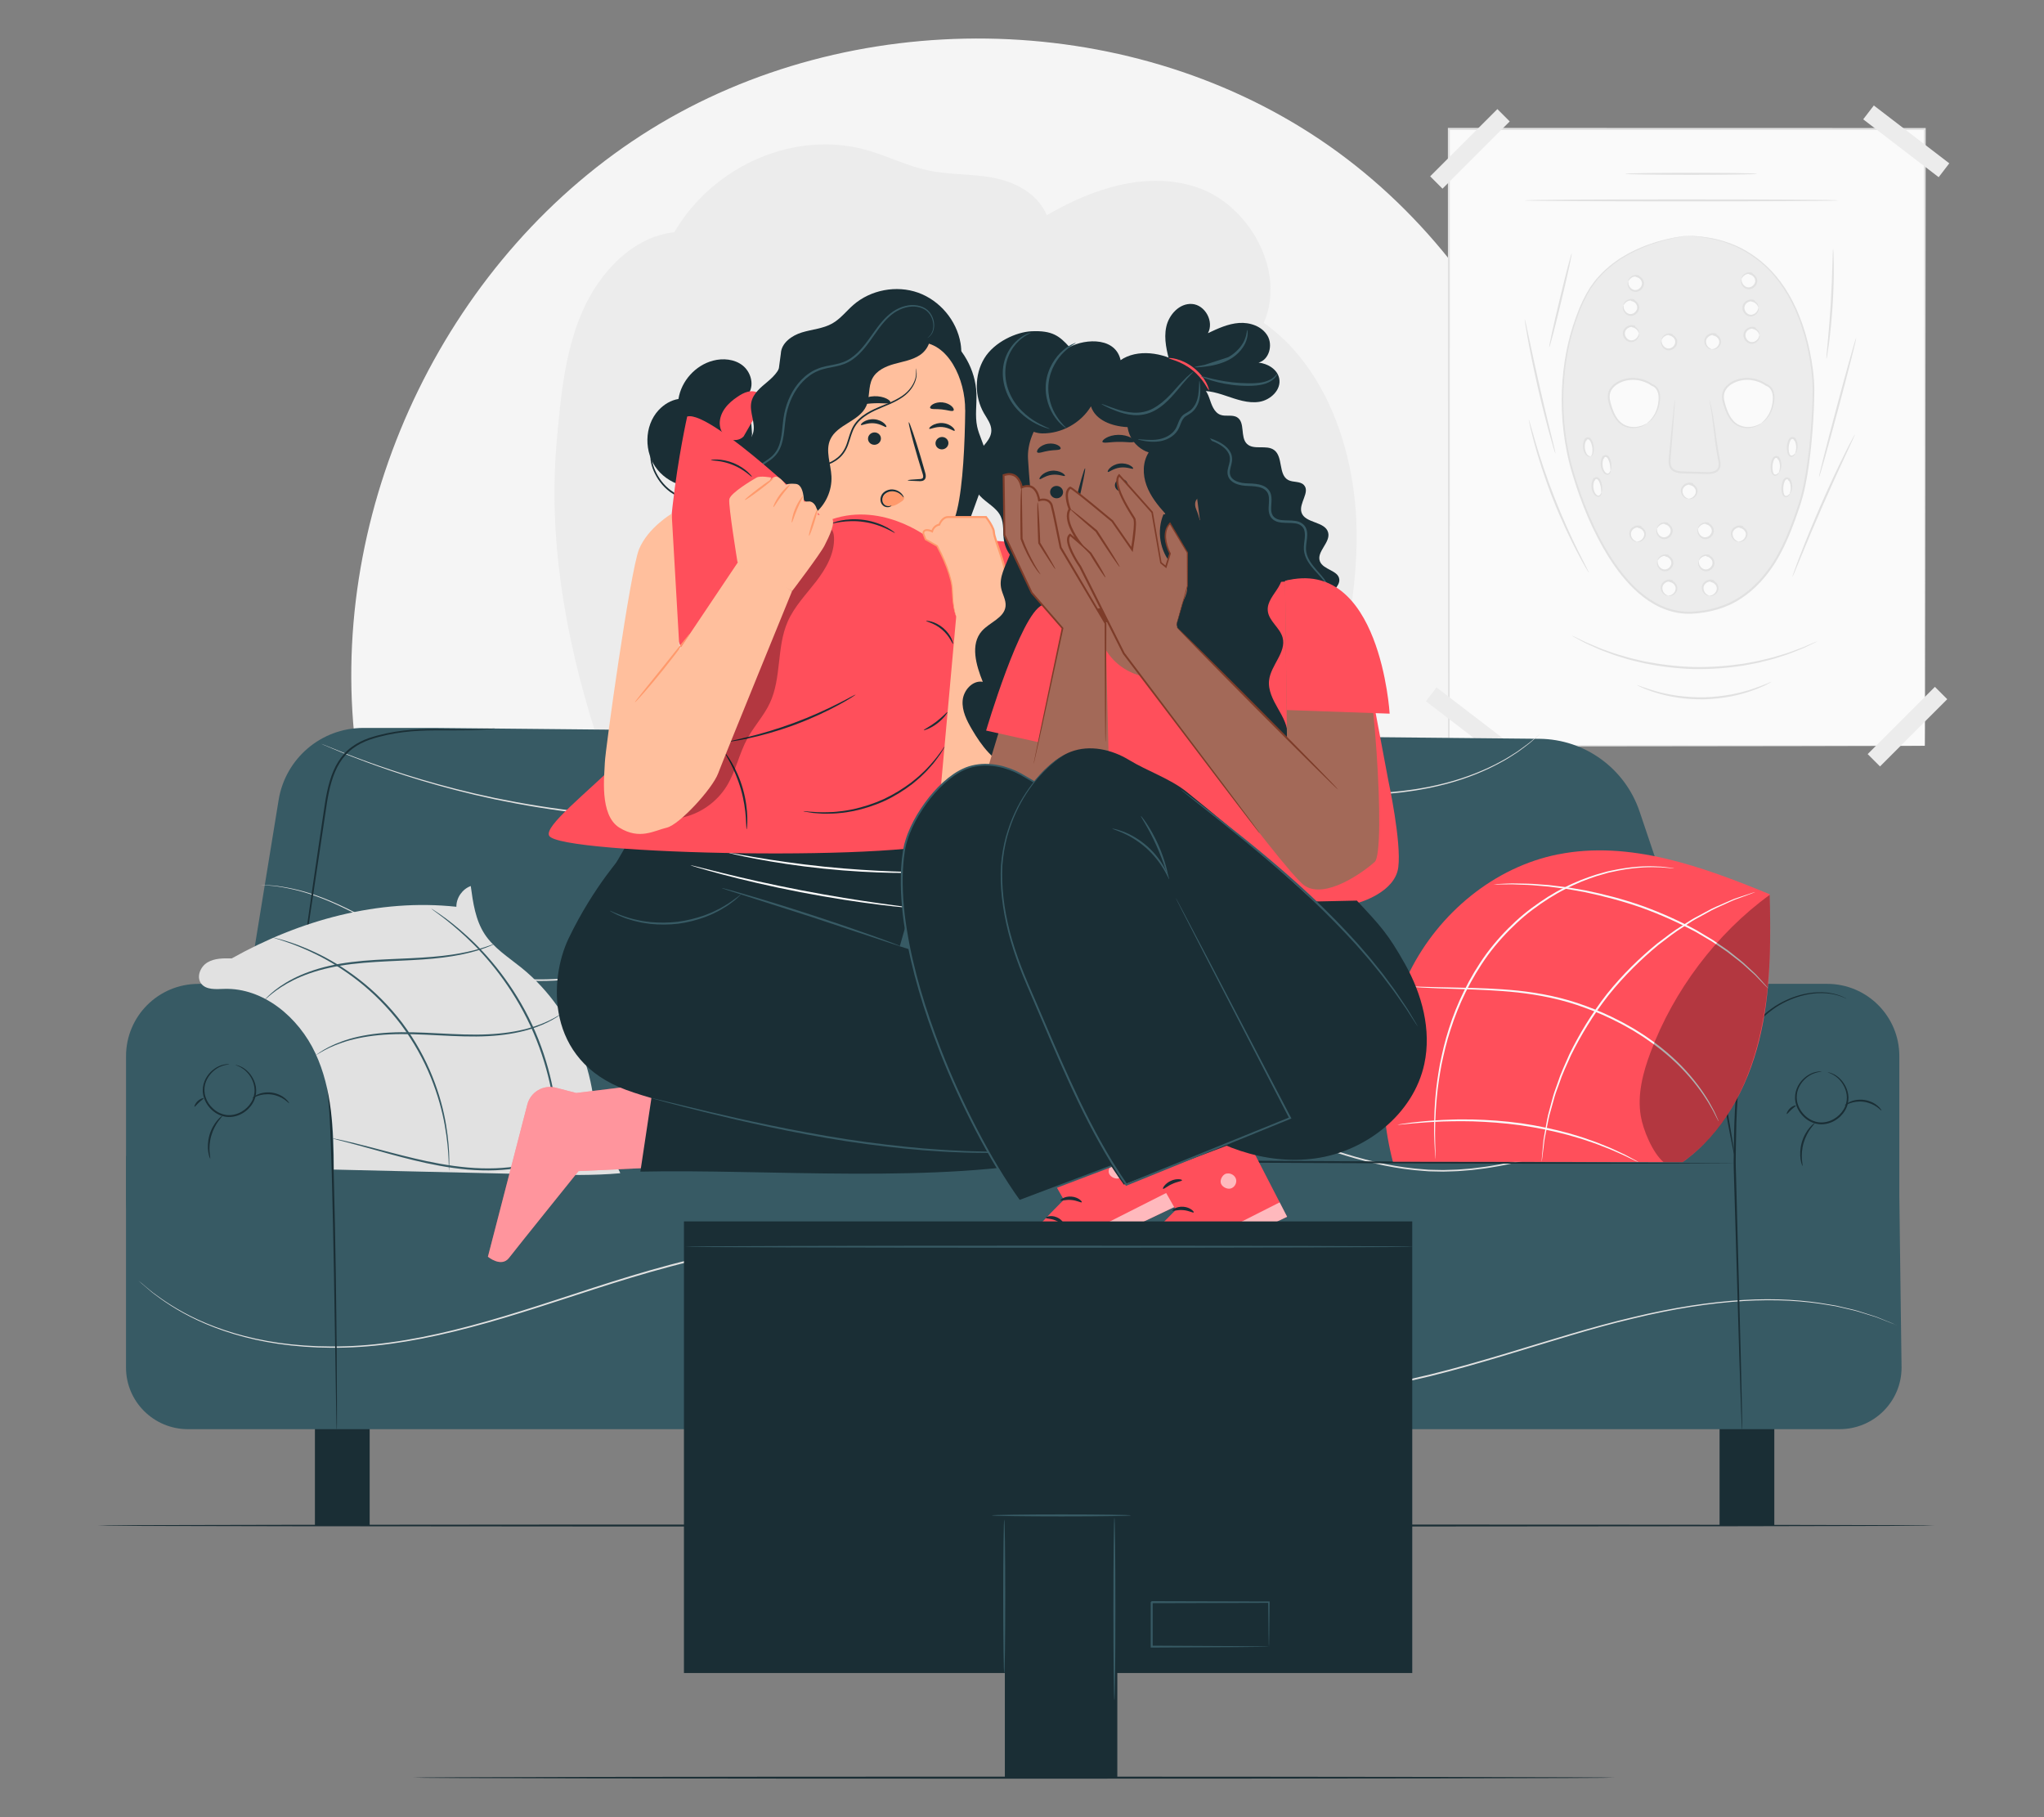 <?xml version="1.0" encoding="UTF-8"?>
<svg id="Layer_2" data-name="Layer 2" xmlns="http://www.w3.org/2000/svg" viewBox="0 0 540 480">
  <rect x="0" y="0" width="540" height="480" fill="#808080" stroke="none"/>
  <defs>
    <style>
      .cls-1 {
        opacity: .6;
      }

      .cls-2 {
        fill: #375a64;
      }

      .cls-2, .cls-3, .cls-4, .cls-5, .cls-6, .cls-7, .cls-8, .cls-9, .cls-10, .cls-11, .cls-12, .cls-13, .cls-14, .cls-15 {
        stroke-width: 0px;
      }

      .cls-3 {
        fill: #e1e1e1;
      }

      .cls-4 {
        fill: #ececec;
      }

      .cls-5 {
        fill: #a36958;
      }

      .cls-7 {
        fill: #f5f5f5;
      }

      .cls-8 {
        fill: none;
      }

      .cls-9 {
        fill: #1a2e35;
      }

      .cls-16 {
        opacity: .4;
      }

      .cls-10 {
        fill: #fff;
      }

      .cls-17 {
        opacity: .3;
      }

      .cls-11 {
        fill: #fafafa;
      }

      .cls-12 {
        fill: #7d3c29;
      }

      .cls-13 {
        fill: #ff9a6c;
      }

      .cls-14 {
        fill: #ff4f5b;
      }

      .cls-15 {
        fill: #ffbf9d;
      }
    </style>
  </defs>
  <g id="Layer_2-2" data-name="Layer 2">
    <g>
      <rect class="cls-8" width="540" height="480"/>
      <g>
        <g>
          <path class="cls-7" d="m348.8,36.93C297.04,2.13,224.8,1.33,171.81,34.22c-53,32.88-84.29,97.36-78.27,159.44l322.39,6.39c12.63-61.08-15.38-128.31-67.13-163.12Z"/>
          <path class="cls-4" d="m157.62,194.52c-8.82-27.43-12.7-53.4-10.56-77.73,1.03-11.73,2.12-23.73,6.74-34.39,4.62-10.66,13.53-19.91,24.34-21.05,10.49-17.9,32.15-27.09,51.03-21.66,5.38,1.55,10.49,4.14,15.95,5.31,5.71,1.23,11.62.86,17.35,1.96,5.73,1.11,11.65,4.15,14.09,9.89,12.28-7.2,26.91-11.92,40.17-7.19,13.26,4.74,23.15,21.93,17.14,35.61,16.05,11.29,23.93,32.89,24.5,53.64.57,20.75-5.11,41.05-11.05,60.79"/>
        </g>
        <g>
          <g>
            <rect class="cls-11" x="382.76" y="34.07" width="125.73" height="162.93"/>
            <path class="cls-3" d="m508.49,197s0-.27-.01-.78c0-.52,0-1.28-.01-2.28,0-2.01-.02-4.98-.03-8.85-.01-7.74-.04-19.04-.06-33.37-.03-28.64-.07-69.34-.12-117.65l.24.24c-37.59,0-80.43.02-125.72.03h-.01l.27-.27c-.02,60.51-.03,116.66-.05,162.93l-.22-.22c37.95.05,69.36.09,91.29.11,10.97.02,19.57.04,25.44.06,2.93.01,5.17.02,6.7.02,1.52,0,2.31.02,2.31.02,0,0-.76.02-2.26.02-1.51,0-3.74.01-6.65.02-5.85.01-14.44.03-25.39.06-21.96.03-53.41.07-91.43.11h-.22s0-.22,0-.22c-.01-46.28-.03-102.43-.05-162.93v-.27s.27,0,.27,0h.01c45.28,0,88.13.02,125.72.03h.24s0,.24,0,.24c-.05,48.37-.09,89.13-.12,117.8-.03,14.31-.05,25.6-.06,33.32-.01,3.84-.02,6.8-.03,8.8,0,.99-.01,1.74-.01,2.25,0,.5-.01.75-.01.75Z"/>
          </g>
          <g>
            <g>
              <path class="cls-4" d="m445.98,62.28s-20.33,1.45-27.55,16.84c-7.22,15.39-6.46,32.17-3.61,43.19,2.85,11.02,13.3,40.66,32.49,39.52,19.19-1.14,24.89-19.38,27.93-28.12,3.04-8.74,3.88-25,3.87-31.11,0-3.28-1.59-39.37-33.12-40.32Zm18.84,26.22c.07,1.15-1.06,2.21-2.2,2.08-1.14-.13-2-1.4-1.71-2.51.29-1.11,1.65-1.8,2.72-1.39l-.54.03c.88.14,1.67.89,1.73,1.79Zm-.26-7.22c.07,1.15-1.06,2.21-2.2,2.08-1.14-.13-2-1.4-1.71-2.51.29-1.11,1.65-1.8,2.72-1.39l-.54.03c.88.14,1.67.89,1.73,1.79Zm-4.48-7.65c.29-1.11,1.65-1.8,2.72-1.39l-.54.03c.88.14,1.67.89,1.73,1.79.07,1.15-1.06,2.21-2.2,2.08-1.14-.13-2-1.4-1.71-2.51Zm-21.13,16.14c.29-1.11,1.65-1.8,2.72-1.39l-.54.03c.88.14,1.67.89,1.73,1.79.07,1.15-1.06,2.21-2.2,2.08-1.14-.13-2-1.4-1.71-2.51Zm-8.79-15.44c.29-1.11,1.65-1.8,2.72-1.39l-.54.03c.88.14,1.67.89,1.73,1.79.07,1.15-1.06,2.21-2.2,2.08-1.14-.13-2-1.4-1.71-2.51Zm2.82,13.73c.07,1.15-1.06,2.21-2.2,2.08-1.14-.13-2-1.4-1.71-2.51.29-1.11,1.65-1.8,2.72-1.39l-.54.03c.88.14,1.67.89,1.73,1.79Zm-4.09-7.39c.29-1.11,1.65-1.8,2.72-1.39l-.54.03c.88.14,1.67.89,1.73,1.79.07,1.15-1.06,2.21-2.2,2.08-1.14-.13-2-1.4-1.71-2.51Zm-8.63,39.85c-.49.2-1.01-.23-1.28-.68-.7-1.16-.72-2.7-.04-3.87l-.02.27c.02-.37.5-.56.84-.42.34.14.55.48.69.82.4.9.53,1.92.38,2.9-.06.39-.21.83-.57.98Zm2.8,9.54c-.06.39-.21.83-.57.98-.49.2-1.01-.23-1.28-.68-.7-1.16-.72-2.7-.04-3.87l-.02.27c.02-.37.5-.56.84-.42.34.14.55.48.69.82.4.9.53,1.92.38,2.9Zm2.43-5.85c-.06.39-.21.83-.57.98-.49.2-1.01-.23-1.28-.68-.7-1.16-.72-2.7-.04-3.87l-.02.27c.02-.37.5-.56.84-.42.34.14.55.48.69.82.4.9.53,1.92.38,2.9Zm6.92,18.89c-1.14-.13-2-1.4-1.71-2.51.29-1.11,1.65-1.8,2.72-1.39l-.54.03c.88.14,1.67.89,1.73,1.79.07,1.15-1.06,2.21-2.2,2.08Zm2.76-31.32c-1.97,1.41-4.85,1.61-6.81.18-1.56-1.13-2.35-3.02-2.92-4.85-.32-1.03-.61-2.13-.37-3.19.32-1.4,1.51-2.46,2.81-3.08,2.72-1.29,6.13-.92,8.56.84.7.21,1.27.8,1.57,1.47.33.73.39,1.55.34,2.34-.12,2.42-1.22,4.86-3.19,6.27Zm2.55,27.86c.29-1.11,1.65-1.8,2.72-1.39l-.54.03c.88.14,1.67.89,1.73,1.79.07,1.15-1.06,2.21-2.2,2.08-1.14-.13-2-1.4-1.71-2.51Zm.18,8.49c.29-1.11,1.65-1.8,2.72-1.39l-.54.03c.88.14,1.67.89,1.73,1.79.07,1.15-1.06,2.21-2.2,2.08-1.14-.13-2-1.4-1.71-2.51Zm2.8,9.25c-1.14-.13-2-1.4-1.71-2.51.29-1.11,1.65-1.8,2.72-1.39l-.54.03c.88.14,1.67.89,1.73,1.79.07,1.15-1.06,2.21-2.2,2.08Zm5.33-25.61c-1.14-.13-2-1.4-1.71-2.51s1.65-1.8,2.72-1.39l-.54.03c.88.14,1.67.89,1.73,1.79.07,1.15-1.06,2.21-2.2,2.08Zm2.56,7.87c.29-1.11,1.65-1.8,2.72-1.39l-.54.03c.88.14,1.67.89,1.73,1.79.07,1.15-1.06,2.21-2.2,2.08-1.14-.13-2-1.4-1.71-2.51Zm.18,8.49c.29-1.11,1.65-1.8,2.72-1.39l-.54.03c.88.14,1.67.89,1.73,1.79.07,1.15-1.06,2.21-2.2,2.08-1.14-.13-2-1.4-1.71-2.51Zm2.8,9.25c-1.14-.13-2-1.4-1.71-2.51.29-1.11,1.65-1.8,2.72-1.39l-.54.03c.88.14,1.67.89,1.73,1.79.07,1.15-1.06,2.21-2.2,2.08Zm.67-65.11c-1.14-.13-2-1.4-1.71-2.51.29-1.11,1.65-1.8,2.72-1.39l-.54.03c.88.14,1.67.89,1.73,1.79.07,1.15-1.06,2.21-2.2,2.08Zm7.02,50.82c-1.14-.13-2-1.4-1.71-2.51.29-1.11,1.65-1.8,2.72-1.39l-.54.03c.88.14,1.67.89,1.73,1.79.07,1.15-1.06,2.21-2.2,2.08Zm6.1-31.32c-1.97,1.41-4.85,1.61-6.81.18-1.56-1.13-2.35-3.02-2.92-4.85-.32-1.03-.61-2.13-.37-3.19.32-1.4,1.51-2.46,2.81-3.08,2.72-1.29,6.13-.92,8.56.84.7.21,1.27.8,1.57,1.47.33.73.39,1.55.34,2.34-.12,2.42-1.22,4.86-3.19,6.27Zm4.66,12.93c-.24.47-.73.94-1.23.77-.38-.12-.56-.55-.65-.94-.22-.96-.16-1.99.16-2.92.12-.35.3-.7.63-.86.33-.16.82,0,.87.36l-.04-.27c.76,1.12.86,2.65.24,3.86Zm2.86,5.65c-.24.47-.73.94-1.23.77-.38-.12-.56-.55-.65-.94-.22-.96-.16-1.99.16-2.92.12-.35.3-.7.63-.86.33-.16.82,0,.87.36l-.04-.27c.76,1.12.86,2.65.24,3.86Zm1.44-10.66c-.24.47-.73.94-1.23.77-.38-.12-.56-.55-.65-.94-.22-.96-.16-1.99.16-2.92.12-.35.3-.7.63-.86.33-.16.82,0,.87.36l-.04-.27c.76,1.12.86,2.65.24,3.86Z"/>
              <g>
                <path class="cls-8" d="m445.98,62.28s-20.33,1.45-27.55,16.84c-7.22,15.39-6.46,32.17-3.61,43.19,2.85,11.02,13.3,40.66,32.49,39.52,19.19-1.14,24.89-19.38,27.93-28.12,3.04-8.74,3.88-25,3.87-31.11,0-3.28-1.59-39.37-33.12-40.32Zm18.84,26.22c.07,1.15-1.06,2.21-2.2,2.08-1.14-.13-2-1.4-1.71-2.51.29-1.11,1.65-1.8,2.72-1.39l-.54.03c.88.14,1.67.89,1.73,1.79Zm-.26-7.22c.07,1.15-1.06,2.21-2.2,2.08-1.14-.13-2-1.4-1.71-2.51.29-1.11,1.65-1.8,2.72-1.39l-.54.03c.88.14,1.67.89,1.73,1.79Zm-4.48-7.65c.29-1.11,1.65-1.8,2.72-1.39l-.54.03c.88.14,1.67.89,1.73,1.79.07,1.15-1.06,2.21-2.2,2.08-1.14-.13-2-1.4-1.71-2.51Zm-21.13,16.14c.29-1.11,1.65-1.8,2.72-1.39l-.54.03c.88.14,1.67.89,1.73,1.79.07,1.15-1.06,2.21-2.2,2.08-1.14-.13-2-1.4-1.71-2.51Zm-8.79-15.44c.29-1.11,1.65-1.8,2.72-1.39l-.54.03c.88.14,1.67.89,1.73,1.79.07,1.15-1.06,2.21-2.2,2.08-1.14-.13-2-1.4-1.71-2.51Zm2.82,13.73c.07,1.15-1.06,2.21-2.2,2.08-1.14-.13-2-1.4-1.71-2.51.29-1.11,1.65-1.8,2.72-1.39l-.54.03c.88.14,1.67.89,1.73,1.79Zm-4.09-7.39c.29-1.11,1.65-1.8,2.72-1.39l-.54.03c.88.14,1.67.89,1.73,1.79.07,1.15-1.06,2.21-2.2,2.08-1.14-.13-2-1.4-1.71-2.51Zm-8.63,39.85c-.49.2-1.01-.23-1.28-.68-.7-1.16-.72-2.7-.04-3.87l-.02.27c.02-.37.5-.56.84-.42.34.14.55.48.69.82.4.9.53,1.92.38,2.9-.06.39-.21.83-.57.98Zm2.8,9.54c-.06.39-.21.83-.57.98-.49.2-1.01-.23-1.28-.68-.7-1.16-.72-2.7-.04-3.87l-.02.27c.02-.37.5-.56.84-.42.34.14.55.48.69.82.4.9.53,1.92.38,2.9Zm2.43-5.85c-.06.39-.21.83-.57.98-.49.2-1.01-.23-1.28-.68-.7-1.16-.72-2.7-.04-3.87l-.02.27c.02-.37.5-.56.84-.42.34.14.55.48.69.82.4.9.53,1.92.38,2.9Zm6.92,18.89c-1.14-.13-2-1.4-1.71-2.51.29-1.11,1.65-1.8,2.72-1.39l-.54.03c.88.14,1.67.89,1.73,1.79.07,1.15-1.06,2.21-2.2,2.08Zm2.76-31.32c-1.97,1.41-4.85,1.61-6.81.18-1.56-1.13-2.35-3.02-2.92-4.85-.32-1.03-.61-2.13-.37-3.19.32-1.4,1.51-2.46,2.81-3.08,2.72-1.29,6.13-.92,8.56.84.7.21,1.27.8,1.57,1.47.33.73.39,1.55.34,2.34-.12,2.42-1.22,4.86-3.19,6.27Zm2.55,27.86c.29-1.11,1.65-1.8,2.72-1.39l-.54.03c.88.14,1.67.89,1.73,1.79.07,1.15-1.06,2.21-2.2,2.08-1.14-.13-2-1.4-1.71-2.51Zm.18,8.49c.29-1.11,1.65-1.8,2.72-1.39l-.54.03c.88.14,1.67.89,1.73,1.79.07,1.15-1.06,2.21-2.2,2.08-1.14-.13-2-1.4-1.71-2.51Zm2.8,9.25c-1.14-.13-2-1.4-1.71-2.51.29-1.11,1.65-1.8,2.72-1.39l-.54.03c.88.14,1.67.89,1.73,1.79.07,1.15-1.06,2.21-2.2,2.08Zm5.33-25.61c-1.14-.13-2-1.4-1.71-2.51s1.65-1.8,2.72-1.39l-.54.03c.88.14,1.67.89,1.73,1.79.07,1.15-1.06,2.21-2.2,2.08Zm2.56,7.87c.29-1.11,1.65-1.8,2.72-1.39l-.54.03c.88.14,1.67.89,1.73,1.79.07,1.15-1.06,2.21-2.2,2.08-1.14-.13-2-1.4-1.71-2.51Zm.18,8.49c.29-1.11,1.65-1.8,2.72-1.39l-.54.03c.88.14,1.67.89,1.73,1.79.07,1.15-1.06,2.21-2.2,2.08-1.14-.13-2-1.4-1.71-2.51Zm2.8,9.25c-1.14-.13-2-1.4-1.71-2.51.29-1.11,1.65-1.8,2.72-1.39l-.54.03c.88.14,1.67.89,1.73,1.79.07,1.15-1.06,2.21-2.2,2.08Zm.67-65.11c-1.14-.13-2-1.4-1.71-2.51.29-1.11,1.65-1.8,2.72-1.39l-.54.03c.88.14,1.67.89,1.73,1.79.07,1.15-1.06,2.21-2.2,2.08Zm7.02,50.82c-1.14-.13-2-1.4-1.71-2.51.29-1.11,1.65-1.8,2.72-1.39l-.54.03c.88.14,1.67.89,1.73,1.79.07,1.15-1.06,2.21-2.2,2.08Zm6.1-31.32c-1.97,1.41-4.85,1.61-6.81.18-1.56-1.13-2.35-3.02-2.92-4.85-.32-1.03-.61-2.13-.37-3.19.32-1.4,1.51-2.46,2.81-3.08,2.72-1.29,6.13-.92,8.56.84.7.21,1.27.8,1.57,1.47.33.73.39,1.55.34,2.34-.12,2.42-1.22,4.86-3.19,6.27Zm4.66,12.93c-.24.47-.73.94-1.23.77-.38-.12-.56-.55-.65-.94-.22-.96-.16-1.99.16-2.92.12-.35.3-.7.63-.86.33-.16.82,0,.87.36l-.04-.27c.76,1.12.86,2.65.24,3.86Zm2.86,5.65c-.24.47-.73.94-1.23.77-.38-.12-.56-.55-.65-.94-.22-.96-.16-1.99.16-2.92.12-.35.3-.7.63-.86.33-.16.82,0,.87.36l-.04-.27c.76,1.12.86,2.65.24,3.86Zm1.44-10.66c-.24.47-.73.94-1.23.77-.38-.12-.56-.55-.65-.94-.22-.96-.16-1.99.16-2.92.12-.35.3-.7.63-.86.33-.16.82,0,.87.36l-.04-.27c.76,1.12.86,2.65.24,3.86Z"/>
                <path class="cls-3" d="m474.31,119.7c-.06-.03.12-.41.2-1.1.07-.67-.01-1.7-.65-2.62l.45-.18c.01.08.03.18.04.27l-.5.07c0-.1-.19-.22-.38-.19-.16.01-.36.19-.48.43-.33.69-.45,1.49-.44,2.18.03.68.12,1.38.45,1.66.34.28.77,0,.96-.19.21-.2.31-.35.35-.33.03.01,0,.19-.19.46-.1.13-.23.29-.46.41-.22.12-.59.16-.88-.05-.29-.2-.44-.54-.54-.87-.09-.33-.15-.69-.17-1.07-.04-.77.06-1.61.46-2.45.17-.31.44-.64.88-.7.38-.05.87.16.95.65.02.14-.07.27-.21.29-.14.02-.27-.07-.29-.21h0c-.01-.1-.02-.19-.03-.28h0c-.02-.15.08-.27.22-.29.1-.01.19.03.24.11.7,1.08.71,2.24.54,2.95-.17.73-.46,1.08-.5,1.05Z"/>
                <path class="cls-3" d="m472.87,130.36c-.06-.03.12-.41.2-1.1.07-.67-.01-1.7-.65-2.62l.45-.18c.01.08.03.18.04.27l-.5.07c0-.1-.19-.22-.38-.19-.16.01-.36.19-.48.43-.33.69-.45,1.49-.44,2.18.03.68.12,1.38.45,1.66.34.28.77,0,.96-.19.21-.2.31-.35.35-.33.03.01,0,.19-.19.46-.1.13-.23.29-.46.41-.22.12-.59.16-.88-.05-.29-.2-.44-.54-.54-.87-.09-.33-.15-.69-.17-1.07-.04-.77.06-1.61.46-2.45.16-.31.44-.64.88-.7.38-.05.87.16.95.65.02.14-.07.27-.21.29-.14.02-.27-.07-.29-.21h0c-.01-.1-.02-.19-.03-.28h0c-.02-.15.08-.27.22-.29.1-.01.19.03.24.11.7,1.08.71,2.24.54,2.95-.17.73-.46,1.08-.5,1.05Z"/>
                <path class="cls-3" d="m470.02,124.71c-.06-.03.12-.41.2-1.1.07-.67-.01-1.7-.65-2.62l.45-.18c.01.08.03.18.04.27l-.5.07c0-.1-.19-.22-.38-.19-.16.01-.36.19-.48.43-.33.69-.45,1.49-.44,2.18.03.68.12,1.38.45,1.66.34.28.77,0,.96-.19.21-.2.31-.35.35-.33.03.01,0,.19-.19.46-.1.13-.23.29-.46.41-.22.12-.59.16-.88-.05-.29-.2-.44-.54-.54-.87-.09-.33-.15-.69-.17-1.07-.04-.77.06-1.61.46-2.45.17-.31.44-.64.88-.7.38-.05.87.16.95.65.02.14-.07.27-.21.29-.14.02-.27-.07-.29-.21h0c-.01-.1-.02-.19-.03-.28h0c-.02-.15.08-.27.22-.29.1-.01.19.03.24.11.7,1.08.71,2.24.54,2.95-.17.73-.46,1.08-.5,1.05Z"/>
                <path class="cls-3" d="m465.36,111.77c-.07-.06,1.05-.71,2.02-2.54.47-.91.87-2.11.96-3.53.05-.7.03-1.46-.23-2.18-.24-.7-.79-1.38-1.55-1.6-.03,0-.05-.02-.07-.04-2.07-1.5-5.32-2.13-8.16-.86-1.25.55-2.36,1.49-2.74,2.7-.39,1.21.02,2.49.38,3.65.38,1.17.83,2.24,1.45,3.12.61.88,1.4,1.53,2.24,1.87,1.7.7,3.28.4,4.23.08.98-.33,1.44-.71,1.47-.66.01.01-.1.11-.32.28-.23.16-.58.38-1.08.57-.96.39-2.6.77-4.45.07-.91-.34-1.79-1.03-2.45-1.96-.67-.92-1.16-2.04-1.55-3.22-.37-1.16-.85-2.53-.41-3.96.46-1.41,1.69-2.42,3.02-3.02,3.05-1.36,6.48-.66,8.66.96l-.07-.04c.95.31,1.56,1.11,1.83,1.92.27.82.27,1.63.2,2.36-.13,1.47-.58,2.71-1.11,3.63-.53.93-1.11,1.55-1.55,1.91-.22.18-.39.31-.52.39-.12.08-.19.12-.2.1Z"/>
                <path class="cls-3" d="m459.26,143.09c-.02-.09.75.03,1.47-.73.34-.36.62-.96.46-1.58-.15-.61-.76-1.19-1.49-1.31-.14-.02-.24-.16-.22-.3.02-.13.13-.22.25-.22.17,0,.35-.02.54-.03l-.08.51-.08-.03c-.76-.25-1.63.13-2.05.69-.45.56-.39,1.29-.15,1.79.52,1.05,1.41,1.12,1.36,1.2,0,.03-.2.07-.55-.05-.34-.11-.82-.41-1.15-.98-.33-.55-.47-1.49.09-2.25.52-.73,1.56-1.22,2.6-.9.04.01.07.02.11.04.14.04.21.19.17.33-.03.11-.13.18-.24.18h-.01c-.18,0-.37.02-.54.02l.03-.52c.96.17,1.7.9,1.87,1.72.18.84-.24,1.56-.67,1.94-.44.4-.92.54-1.24.56-.32.02-.49-.06-.48-.08Z"/>
                <path class="cls-3" d="m452.24,92.27c-.02-.09.75.03,1.47-.73.34-.36.62-.96.46-1.58-.15-.61-.76-1.19-1.49-1.31-.14-.02-.24-.16-.22-.3.02-.13.13-.22.25-.22.17,0,.35-.02.54-.03l-.08.51-.08-.03c-.76-.25-1.63.13-2.05.69-.45.56-.39,1.29-.15,1.79.52,1.05,1.41,1.12,1.36,1.2,0,.03-.2.07-.55-.05-.34-.11-.82-.41-1.15-.98-.33-.55-.47-1.49.09-2.25.52-.73,1.56-1.22,2.6-.9.04.01.07.02.11.03.14.04.21.19.17.33-.03.11-.13.18-.24.18h-.01c-.18,0-.37.02-.54.02l.03-.52c.96.17,1.7.9,1.87,1.72.18.84-.24,1.56-.67,1.94-.44.4-.92.54-1.24.56-.32.02-.49-.06-.48-.08Z"/>
                <path class="cls-3" d="m451.58,157.38c-.02-.09.75.03,1.47-.73.34-.36.62-.96.46-1.58-.15-.61-.76-1.19-1.49-1.31-.14-.02-.24-.16-.22-.3.02-.13.13-.22.25-.22.17,0,.35-.02.54-.03l-.08.51-.08-.03c-.76-.25-1.63.13-2.05.69-.45.56-.39,1.29-.15,1.79.52,1.05,1.41,1.12,1.36,1.2,0,.03-.2.07-.55-.05-.34-.11-.82-.41-1.15-.98-.33-.55-.47-1.49.09-2.25.52-.73,1.56-1.22,2.6-.9.04.01.07.02.11.04.14.04.21.19.17.33-.03.11-.13.18-.24.18h-.01c-.18,0-.37.02-.54.02l.03-.52c.96.17,1.7.9,1.87,1.72.18.84-.24,1.56-.67,1.94-.44.4-.92.54-1.24.56-.32.02-.49-.06-.48-.08Z"/>
                <path class="cls-3" d="m448.78,148.13c.09-.01-.16.84.62,1.71.37.41,1.03.73,1.71.51.67-.19,1.32-.89,1.31-1.69,0-.86-.79-1.54-1.5-1.65h0c-.13-.02-.22-.15-.2-.28.02-.12.12-.2.23-.2.18,0,.36,0,.54-.01l-.07.45c-.86-.33-1.7.08-2.08.46-.41.39-.5.74-.56.72-.03,0-.05-.4.36-.9.38-.47,1.3-1.07,2.45-.7.12.04.19.17.15.29-.03.09-.11.15-.2.16h-.02c-.18.01-.35.03-.54.04l.03-.48c.91.12,1.93.93,1.95,2.13-.01,1.1-.85,1.93-1.71,2.16-.91.26-1.75-.22-2.13-.73-.42-.52-.52-1.07-.5-1.43.02-.36.13-.54.16-.53Z"/>
                <path class="cls-3" d="m448.6,139.64c.09-.01-.16.84.62,1.71.37.41,1.03.73,1.71.51.67-.19,1.32-.89,1.31-1.69,0-.86-.79-1.54-1.5-1.65h0c-.13-.02-.22-.15-.2-.28.02-.12.12-.2.23-.2.18,0,.36,0,.54-.01l-.07.45c-.86-.33-1.7.08-2.08.46-.41.39-.5.74-.56.72-.03,0-.05-.4.36-.9.38-.47,1.3-1.07,2.45-.7.12.04.19.17.15.29-.03.09-.11.15-.2.16h-.02c-.18.01-.35.03-.54.04l.03-.48c.91.12,1.93.93,1.95,2.13-.01,1.1-.85,1.93-1.71,2.16-.91.26-1.75-.22-2.13-.73-.42-.52-.52-1.07-.5-1.43.02-.36.13-.54.16-.53Z"/>
                <path class="cls-3" d="m446.04,131.77c-.02-.09.75.03,1.47-.73.34-.36.62-.96.46-1.58-.15-.61-.76-1.19-1.49-1.31-.14-.02-.24-.16-.22-.3.02-.13.13-.22.25-.22.17,0,.35-.02.54-.03l-.08.51-.08-.03c-.76-.25-1.63.13-2.05.69-.45.56-.39,1.29-.15,1.79.52,1.05,1.41,1.12,1.36,1.2,0,.03-.2.07-.55-.05-.34-.11-.82-.41-1.15-.98-.33-.55-.47-1.49.09-2.25.52-.73,1.56-1.22,2.6-.9.04.01.07.02.11.03.14.04.21.19.17.33-.03.11-.13.18-.24.18h-.01c-.18,0-.37.02-.54.02l.03-.52c.96.17,1.7.9,1.87,1.72.18.84-.24,1.56-.67,1.94-.44.4-.92.54-1.24.56-.32.02-.49-.06-.48-.08Z"/>
                <path class="cls-3" d="m440.71,157.38c-.02-.09.75.03,1.47-.73.34-.36.62-.96.46-1.58-.15-.61-.76-1.19-1.49-1.31-.14-.02-.24-.16-.22-.3.02-.13.13-.22.25-.22.17,0,.35-.02.54-.03l-.08.51-.08-.03c-.76-.25-1.63.13-2.05.69-.45.56-.39,1.29-.15,1.79.52,1.05,1.41,1.12,1.36,1.2,0,.03-.2.07-.55-.05-.34-.11-.82-.41-1.15-.98-.33-.55-.47-1.49.09-2.25.52-.73,1.56-1.22,2.6-.9.04.01.07.02.11.04.14.04.21.19.17.33-.03.11-.13.18-.24.18h-.01c-.18,0-.37.02-.54.02l.03-.52c.96.17,1.7.9,1.87,1.72.18.84-.24,1.56-.67,1.94-.44.4-.92.54-1.24.56-.32.02-.49-.06-.48-.08Z"/>
                <path class="cls-3" d="m437.91,148.13c.09-.01-.16.84.62,1.71.37.41,1.03.73,1.71.51.67-.19,1.32-.89,1.31-1.69,0-.86-.79-1.54-1.5-1.65h0c-.13-.02-.22-.15-.2-.28.02-.12.12-.2.23-.2.18,0,.36,0,.54-.01l-.07.45c-.86-.33-1.7.08-2.08.46-.41.39-.5.74-.56.72-.03,0-.05-.4.36-.9.38-.47,1.3-1.07,2.45-.7.12.04.19.17.15.29-.03.09-.11.15-.2.16h-.02c-.18.01-.35.03-.54.04l.03-.48c.91.12,1.93.93,1.95,2.13-.01,1.1-.85,1.93-1.71,2.16-.91.26-1.75-.22-2.13-.73-.42-.52-.52-1.07-.5-1.43.02-.36.13-.54.16-.53Z"/>
                <path class="cls-3" d="m437.73,139.64c.09-.01-.16.84.62,1.71.37.41,1.03.73,1.71.51.67-.19,1.32-.89,1.31-1.69,0-.86-.79-1.54-1.5-1.65h0c-.13-.02-.22-.15-.2-.28.02-.12.12-.2.23-.2.18,0,.36,0,.54-.01l-.07.45c-.86-.33-1.7.08-2.08.46-.41.39-.5.74-.56.72-.03,0-.05-.4.36-.9.38-.47,1.3-1.07,2.45-.7.12.04.19.17.15.29-.03.09-.11.15-.2.16h-.02c-.18.01-.35.03-.54.04l.03-.48c.91.12,1.93.93,1.95,2.13-.01,1.1-.85,1.93-1.71,2.16-.91.26-1.75-.22-2.13-.73-.42-.52-.52-1.07-.5-1.43.02-.36.13-.54.16-.53Z"/>
                <path class="cls-3" d="m435.18,111.77c-.07-.06,1.05-.71,2.02-2.54.47-.91.87-2.11.96-3.53.05-.7.03-1.46-.23-2.18-.24-.7-.79-1.38-1.55-1.6-.03,0-.05-.02-.07-.04-2.07-1.5-5.32-2.13-8.16-.86-1.25.55-2.35,1.49-2.74,2.7-.39,1.21.02,2.49.38,3.65.38,1.17.83,2.24,1.45,3.12.61.88,1.4,1.53,2.24,1.87,1.7.7,3.28.4,4.23.08.98-.33,1.44-.71,1.47-.66.01.01-.1.11-.32.28-.23.16-.58.38-1.08.57-.96.39-2.6.77-4.45.07-.91-.34-1.79-1.03-2.45-1.96-.67-.92-1.16-2.04-1.55-3.22-.37-1.16-.85-2.53-.41-3.96.46-1.41,1.69-2.42,3.02-3.02,3.05-1.36,6.48-.66,8.66.96l-.07-.04c.95.3,1.56,1.11,1.83,1.92.27.82.27,1.63.2,2.36-.13,1.47-.58,2.71-1.11,3.63-.53.93-1.11,1.55-1.55,1.91-.22.18-.39.31-.52.39-.12.08-.19.12-.2.1Z"/>
                <path class="cls-3" d="m432.41,143.09c-.02-.09.75.03,1.47-.73.34-.36.62-.96.46-1.58-.15-.61-.76-1.19-1.49-1.31-.14-.02-.24-.16-.22-.3.02-.13.13-.22.25-.22.17,0,.35-.02.54-.03l-.08.51-.08-.03c-.76-.25-1.63.13-2.05.69-.45.56-.39,1.29-.15,1.79.52,1.05,1.41,1.12,1.36,1.2,0,.03-.2.07-.55-.05-.34-.11-.82-.41-1.15-.98-.33-.55-.47-1.49.09-2.25.52-.73,1.56-1.22,2.6-.9.04.01.07.02.11.04.14.04.21.19.17.33-.03.11-.13.18-.24.18h-.01c-.18,0-.37.02-.54.02l.03-.52c.96.17,1.7.9,1.87,1.72.18.84-.24,1.56-.67,1.94-.44.4-.92.54-1.24.56-.32.02-.49-.06-.48-.08Z"/>
                <path class="cls-3" d="m425.49,124.21c-.08,0,0-.57-.16-1.45-.08-.44-.23-.96-.49-1.48-.13-.25-.31-.49-.53-.56-.19-.08-.5.08-.47.21l-.52-.03c0-.09.01-.18.02-.27l.49.15c-.1.18-.2.38-.26.59-.26.74-.25,1.53-.07,2.19.18.66.5,1.23.92,1.44.42.23.75-.1.87-.36.13-.26.18-.43.22-.43.03,0,.06.18-.02.5-.05.16-.13.36-.34.53-.21.17-.57.23-.87.09-.62-.26-1.01-.92-1.24-1.65-.23-.74-.25-1.64.04-2.5.08-.24.19-.47.31-.68.07-.13.23-.17.36-.1.09.05.14.15.13.25,0,.09-.01.19-.02.27-.01.14-.14.25-.28.24-.14,0-.25-.13-.24-.27.02-.31.25-.54.47-.63.22-.09.47-.11.7-.02.43.17.64.53.78.83.27.6.38,1.16.42,1.64.07.96-.14,1.51-.19,1.49Z"/>
                <path class="cls-3" d="m423.06,130.05c-.08,0,0-.57-.16-1.45-.08-.44-.23-.96-.49-1.48-.13-.25-.31-.49-.53-.56-.19-.08-.5.08-.47.21l-.52-.03c0-.09.01-.18.02-.27l.49.15c-.1.18-.2.38-.26.59-.26.74-.25,1.53-.07,2.19.18.66.5,1.23.92,1.44.42.23.75-.1.87-.36.13-.26.18-.43.22-.43.03,0,.06.18-.02.5-.05.16-.13.36-.34.53-.21.17-.57.23-.87.09-.62-.26-1.01-.92-1.24-1.65-.23-.74-.25-1.64.04-2.5.08-.24.19-.47.31-.68.07-.13.23-.17.36-.1.09.05.14.15.13.25,0,.09-.01.19-.02.27-.01.14-.14.25-.28.24-.14,0-.25-.13-.24-.27.02-.31.25-.54.47-.63.22-.09.47-.11.7-.02.43.17.64.53.78.83.27.6.38,1.16.42,1.64.07.96-.14,1.51-.19,1.49Z"/>
                <path class="cls-3" d="m420.26,120.51s.14-.11.27-.37c.13-.25.18-.68.18-1.22,0-.53-.09-1.17-.33-1.82-.12-.32-.27-.68-.49-.89-.11-.11-.24-.17-.36-.17-.13,0-.27.07-.32.14-.02.03-.02.05-.03.08l-.53-.03c0-.09.01-.18.02-.27l.49.15c-.74,1.29-.51,2.77-.06,3.59.21.42.52.67.75.75.24.09.39.03.4.07.02.02-.12.16-.45.13-.32-.04-.72-.3-1.01-.76-.59-.86-.94-2.53-.09-4.04.07-.13.23-.17.36-.1.09.05.14.15.13.25,0,.09-.01.18-.02.27,0,.15-.13.26-.28.25-.15,0-.26-.13-.25-.28,0-.12.05-.24.11-.34.39-.56,1.17-.43,1.48-.05.34.36.46.75.59,1.11.24.73.29,1.43.24,2-.05.56-.16,1.04-.38,1.31-.22.28-.44.29-.44.26Z"/>
                <path class="cls-3" d="m428.89,80.66c.09-.01-.16.84.62,1.71.37.41,1.03.73,1.71.51.67-.19,1.32-.89,1.31-1.69,0-.86-.79-1.54-1.5-1.65h0c-.13-.02-.22-.15-.2-.28.02-.12.12-.2.23-.2.18,0,.36,0,.54-.01l-.07.45c-.86-.33-1.7.08-2.08.46-.41.39-.5.74-.56.72-.03,0-.05-.4.36-.9.38-.47,1.3-1.07,2.45-.7.12.04.19.17.15.29-.03.09-.11.15-.2.16h-.02c-.18.01-.35.03-.54.04l.03-.48c.91.12,1.93.93,1.95,2.13-.01,1.1-.85,1.93-1.71,2.16-.91.26-1.75-.22-2.13-.73-.42-.52-.52-1.07-.5-1.43.02-.36.13-.54.16-.53Z"/>
                <path class="cls-3" d="m432.97,88.05c-.05,0-.07-.26-.3-.64-.22-.36-.72-.85-1.45-.95-.12-.02-.2-.12-.18-.24.01-.1.1-.17.19-.18h0c.17-.01.35-.03.54-.04l-.07.44c-.8-.32-2.17.2-2.4,1.32-.16.78.32,1.6.93,1.94.62.37,1.33.2,1.78-.11.47-.32.71-.74.81-1.04.11-.3.11-.5.15-.5.03,0,.1.19.05.55-.05.35-.27.87-.79,1.29-.49.42-1.41.7-2.24.24-.79-.42-1.42-1.4-1.21-2.47.15-.74.7-1.29,1.29-1.56.59-.28,1.26-.3,1.79-.08h.01c.11.05.17.18.12.3-.04.09-.12.14-.2.14-.18,0-.36,0-.54.01l.02-.42c.9.18,1.42.81,1.6,1.25.19.46.12.75.09.75Z"/>
                <path class="cls-3" d="m430.15,74.32c.09-.01-.16.84.62,1.71.37.41,1.03.73,1.71.51.67-.19,1.32-.89,1.31-1.69,0-.86-.79-1.54-1.5-1.65h0c-.13-.02-.22-.15-.2-.28.02-.12.12-.2.23-.2.18,0,.36,0,.54-.01l-.07.45c-.86-.33-1.7.08-2.08.46-.41.39-.5.74-.56.72-.03,0-.05-.4.36-.9.38-.47,1.3-1.07,2.45-.7.12.04.19.17.15.29-.03.09-.11.15-.2.16h-.02c-.18.01-.35.03-.54.04l.03-.48c.91.12,1.93.93,1.95,2.13-.01,1.1-.85,1.93-1.71,2.16-.91.26-1.75-.22-2.13-.73-.42-.52-.52-1.07-.5-1.43.02-.36.13-.54.16-.53Z"/>
                <path class="cls-3" d="m438.94,89.76c.09-.01-.16.84.62,1.71.37.41,1.03.73,1.71.51.67-.19,1.32-.89,1.31-1.69,0-.86-.79-1.54-1.5-1.65h0c-.13-.02-.22-.15-.2-.28.02-.12.12-.2.23-.2.18,0,.36,0,.54-.01l-.07.45c-.86-.33-1.7.08-2.08.46-.41.39-.5.74-.56.72-.03,0-.05-.4.36-.9.38-.47,1.3-1.07,2.45-.7.12.04.19.17.15.29-.03.09-.11.15-.2.16h-.02c-.18.01-.35.03-.54.04l.03-.48c.91.12,1.93.93,1.95,2.13-.01,1.1-.85,1.93-1.71,2.16-.91.26-1.75-.22-2.13-.73-.42-.52-.52-1.07-.5-1.43.02-.36.13-.54.16-.53Z"/>
                <path class="cls-3" d="m460.07,73.62c.09-.01-.16.84.62,1.71.37.41,1.03.73,1.71.51.67-.19,1.32-.89,1.31-1.68,0-.86-.79-1.54-1.5-1.65h0c-.13-.02-.22-.15-.2-.28.02-.12.12-.2.23-.2.18,0,.36,0,.54-.01l-.07.45c-.86-.33-1.7.08-2.08.46-.41.39-.5.74-.56.72-.03,0-.05-.4.36-.9.38-.47,1.3-1.07,2.45-.7.12.04.19.17.15.29-.03.09-.11.15-.2.16h-.02c-.18.01-.35.03-.54.04l.03-.48c.91.12,1.93.93,1.95,2.13-.01,1.1-.85,1.93-1.71,2.16-.91.26-1.75-.22-2.13-.73-.42-.52-.52-1.07-.5-1.43.02-.36.13-.54.16-.53Z"/>
                <path class="cls-3" d="m464.55,81.28c-.05,0-.07-.26-.3-.64-.22-.36-.72-.85-1.45-.95-.12-.02-.2-.12-.18-.24.01-.1.1-.17.19-.18h0c.17-.01.35-.03.54-.04l-.07.44c-.8-.32-2.17.2-2.4,1.32-.16.78.32,1.6.93,1.94.62.37,1.33.2,1.78-.11.47-.32.71-.74.81-1.04.11-.3.11-.5.15-.5.03,0,.1.19.05.55-.05.35-.27.87-.79,1.29-.49.42-1.41.7-2.24.24-.79-.42-1.42-1.4-1.21-2.47.15-.74.7-1.29,1.29-1.56.59-.28,1.26-.3,1.79-.08h.01c.11.05.17.18.12.3-.04.09-.12.14-.2.14-.18,0-.36,0-.54.01l.02-.42c.9.18,1.42.81,1.6,1.25.19.46.12.75.09.75Z"/>
                <path class="cls-3" d="m464.82,88.5c-.05,0-.07-.26-.3-.64-.22-.36-.72-.85-1.45-.95-.12-.02-.2-.12-.18-.24.01-.1.1-.17.19-.18h0c.17-.01.35-.03.54-.04l-.07.44c-.8-.32-2.17.2-2.4,1.32-.16.78.32,1.6.93,1.94.62.37,1.33.2,1.78-.11.47-.32.71-.74.81-1.04.11-.3.11-.5.15-.5.03,0,.1.19.05.55-.05.35-.27.87-.79,1.29-.49.42-1.41.7-2.24.24-.79-.42-1.42-1.4-1.21-2.47.15-.74.7-1.29,1.29-1.56.59-.28,1.26-.3,1.79-.08h.01c.11.05.17.18.12.3-.04.09-.12.14-.2.14-.18,0-.36,0-.54.01l.02-.42c.9.18,1.42.81,1.6,1.25.19.46.12.75.09.75Z"/>
                <path class="cls-3" d="m445.98,62.28s.23,0,.68.02c.47.02,1.14.06,2.01.11,1.75.21,4.37.47,7.56,1.57,3.18,1.04,6.93,2.99,10.43,6.26,3.52,3.25,6.63,7.88,8.81,13.48,1.1,2.8,2.01,5.82,2.67,9.04.66,3.21,1.14,6.6,1.19,10.15-.02,3.53-.19,7.17-.48,10.92-.29,3.75-.7,7.59-1.35,11.51-.33,1.96-.71,3.93-1.25,5.9-.52,1.98-1.23,3.91-1.92,5.86-1.4,3.91-3.06,7.85-5.34,11.54-2.31,3.66-5.3,7.05-9.09,9.5-3.76,2.49-8.32,3.74-12.92,3.97-2.32.1-4.64-.27-6.79-1.04-2.16-.77-4.15-1.92-5.93-3.28-3.59-2.73-6.38-6.23-8.76-9.84-4.7-7.29-7.8-15.11-10.09-22.7-2.3-7.61-3.05-15.24-2.77-22.29.3-7.06,1.62-13.59,3.72-19.22,1-2.83,2.23-5.43,3.67-7.74.81-1.09,1.53-2.2,2.45-3.1.44-.46.84-.95,1.31-1.36.47-.41.93-.8,1.38-1.2.44-.41.92-.74,1.39-1.08.47-.33.93-.66,1.38-.98.96-.55,1.86-1.14,2.77-1.59,1.82-.93,3.54-1.67,5.13-2.2,3.17-1.11,5.74-1.62,7.48-1.91.87-.15,1.54-.22,1.99-.27.45-.04.68-.04.68-.04,0,0-.23.04-.68.1-.45.06-1.11.15-1.98.32-1.73.32-4.28.87-7.43,2-1.58.55-3.28,1.3-5.08,2.23-.91.46-1.79,1.05-2.74,1.6-.45.32-.9.65-1.37.98-.47.33-.94.67-1.37,1.07-.44.39-.9.79-1.36,1.19-.46.41-.85.9-1.28,1.35-.91.89-1.61,1.99-2.41,3.07-1.41,2.27-2.63,4.86-3.6,7.68-2.06,5.6-3.35,12.09-3.63,19.11-.26,7.01.5,14.57,2.8,22.13,2.29,7.55,5.39,15.34,10.06,22.56,2.36,3.57,5.13,7.03,8.65,9.7,1.75,1.33,3.69,2.45,5.79,3.2,2.09.75,4.34,1.1,6.59,1.01,4.51-.23,8.97-1.45,12.65-3.88,3.71-2.39,6.65-5.72,8.94-9.33,2.26-3.64,3.91-7.55,5.31-11.43.69-1.95,1.4-3.88,1.91-5.82.53-1.95.91-3.91,1.25-5.85.66-3.89,1.07-7.73,1.37-11.46.29-3.73.48-7.37.5-10.88-.04-3.5-.51-6.88-1.15-10.07-.64-3.2-1.54-6.2-2.62-8.98-2.15-5.56-5.21-10.17-8.67-13.4-3.45-3.25-7.14-5.21-10.29-6.28-3.15-1.12-5.76-1.41-7.5-1.66-.87-.07-1.53-.12-2-.16-.45-.04-.68-.07-.68-.07Z"/>
              </g>
            </g>
            <path class="cls-3" d="m451.59,105.59s.08.16.17.48c.1.32.22.8.36,1.41.28,1.23.6,3.04.91,5.28.32,2.23.63,4.91,1.2,7.82.14.72.36,1.48.31,2.33,0,.86-.65,1.75-1.5,2.03-.84.31-1.71.29-2.55.27-.84-.02-1.69-.04-2.55-.07-.86-.02-1.71-.05-2.55-.07-.83-.03-1.69-.02-2.52-.26-.83-.2-1.64-.84-1.88-1.69-.26-.83-.16-1.63-.1-2.37.28-2.95.54-5.62.76-7.89.23-2.18.42-3.98.56-5.32.07-.58.13-1.05.18-1.44.05-.33.08-.5.1-.5.02,0,.02.18,0,.51-.02.39-.05.87-.08,1.45-.1,1.34-.23,3.14-.39,5.33-.19,2.27-.4,4.95-.64,7.9-.06.74-.12,1.49.09,2.17.21.68.8,1.16,1.54,1.35.74.21,1.55.21,2.39.23.84.02,1.69.04,2.55.07.86.02,1.71.05,2.55.07.83.03,1.65.04,2.35-.23.7-.25,1.16-.86,1.18-1.58.05-.72-.15-1.46-.29-2.2-.55-2.95-.82-5.63-1.09-7.87-.26-2.24-.52-4.04-.74-5.28-.22-1.24-.37-1.92-.33-1.93Z"/>
          </g>
          <path class="cls-3" d="m480.12,169.39s-.2.13-.6.33c-.45.22-1.04.51-1.77.86-.39.19-.82.39-1.28.61-.48.21-1.01.4-1.57.63-1.13.43-2.4.99-3.87,1.42-.73.23-1.49.48-2.29.73-.8.25-1.65.43-2.52.66-1.73.49-3.63.8-5.62,1.18-3.99.62-8.44,1-13.11.92-4.67-.13-9.09-.72-13.05-1.52-1.97-.47-3.85-.87-5.56-1.44-.86-.27-1.7-.49-2.48-.77-.78-.29-1.53-.57-2.25-.84-1.45-.5-2.69-1.11-3.8-1.6-.55-.25-1.07-.47-1.54-.7-.45-.24-.87-.46-1.25-.67-.71-.39-1.28-.7-1.73-.94-.39-.22-.59-.34-.58-.36,0-.02.23.08.63.26.45.22,1.04.5,1.77.85.39.19.81.4,1.27.62.47.22.99.42,1.55.66,1.12.46,2.36,1.05,3.81,1.52.72.25,1.47.52,2.25.8.78.27,1.62.48,2.48.74,1.7.54,3.57.93,5.53,1.38,3.94.77,8.33,1.34,12.97,1.47,4.64.08,9.05-.28,13.02-.87,1.98-.36,3.86-.66,5.59-1.12.87-.22,1.71-.39,2.51-.62.79-.24,1.55-.47,2.28-.69,1.47-.4,2.74-.93,3.88-1.34.57-.21,1.1-.39,1.58-.59.47-.2.9-.39,1.3-.57.74-.32,1.34-.57,1.81-.77.42-.17.64-.25.65-.24Z"/>
          <path class="cls-3" d="m467.94,180.14s-.43.28-1.26.7c-.41.22-.92.46-1.54.71-.61.25-1.3.57-2.09.82-1.56.58-3.48,1.12-5.63,1.56-2.16.41-4.57.72-7.12.79-2.55.05-4.97-.14-7.15-.45-2.18-.35-4.11-.79-5.7-1.3-.8-.22-1.5-.5-2.12-.72-.62-.22-1.15-.44-1.57-.64-.85-.38-1.31-.61-1.29-.64.04-.1,1.91.75,5.09,1.64,1.59.45,3.51.86,5.66,1.17,2.16.28,4.55.45,7.07.41,2.51-.07,4.89-.36,7.04-.74,2.14-.42,4.04-.91,5.6-1.44,3.13-1.04,4.96-1.97,5.01-1.88Z"/>
          <rect class="cls-4" x="501.33" y="24.79" width="4.61" height="25.12" transform="translate(167.58 414.33) rotate(-52.53)"/>
          <rect class="cls-4" x="385.78" y="178.5" width="4.61" height="25.12" transform="translate(.35 382.83) rotate(-52.53)"/>
          <rect class="cls-4" x="386.04" y="26.76" width="4.61" height="25.12" transform="translate(635.14 341.73) rotate(-135)"/>
          <rect class="cls-4" x="501.63" y="179.38" width="4.61" height="25.12" transform="translate(724.54 684) rotate(-135)"/>
          <path class="cls-3" d="m403.88,110.82s.22.58.52,1.64c.3,1.06.74,2.6,1.3,4.49,1.12,3.79,2.81,8.98,5.01,14.58,2.21,5.61,4.5,10.56,6.26,14.1.88,1.77,1.6,3.2,2.11,4.18.5.98.77,1.54.74,1.55-.03.02-.36-.5-.92-1.46-.56-.95-1.34-2.35-2.26-4.11-1.84-3.5-4.2-8.45-6.42-14.07-2.21-5.63-3.84-10.85-4.88-14.68-.52-1.91-.9-3.47-1.14-4.55-.24-1.08-.35-1.68-.32-1.69Z"/>
          <path class="cls-3" d="m402.8,84.26s.16.49.37,1.39c.22,1,.49,2.29.82,3.82.68,3.23,1.64,7.69,2.76,12.6,1.12,4.91,2.2,9.34,2.99,12.55.37,1.53.68,2.8.92,3.8.21.9.31,1.4.27,1.41-.04,0-.2-.47-.47-1.36-.27-.88-.64-2.17-1.08-3.76-.88-3.18-2.02-7.61-3.14-12.52-1.12-4.91-2.02-9.39-2.61-12.64-.3-1.63-.52-2.94-.66-3.86-.14-.91-.2-1.42-.16-1.43Z"/>
          <path class="cls-3" d="m490.11,114.61s-.19.55-.63,1.5c-.48,1.03-1.11,2.39-1.86,4.02-1.58,3.39-3.74,8.08-6.03,13.3-2.29,5.22-4.28,9.99-5.71,13.44-.69,1.66-1.26,3.04-1.69,4.09-.41.96-.65,1.49-.68,1.48-.03-.01.14-.56.49-1.55.34-.99.87-2.41,1.54-4.15,1.34-3.49,3.28-8.29,5.57-13.52,2.3-5.23,4.51-9.9,6.18-13.25.83-1.67,1.52-3.02,2.02-3.94.49-.92.78-1.43.81-1.41Z"/>
          <path class="cls-3" d="m490.39,89.22c.14.04-1.95,8.33-4.67,18.51-2.72,10.19-5.04,18.42-5.18,18.38-.14-.04,1.95-8.33,4.67-18.51,2.72-10.19,5.04-18.41,5.18-18.38Z"/>
          <path class="cls-3" d="m484.28,65.71s.07.41.11,1.14c.04.74.06,1.81.08,3.13.02,2.64-.04,6.29-.29,10.31-.25,4.02-.62,7.65-.96,10.27-.17,1.31-.33,2.37-.45,3.09-.13.73-.21,1.13-.25,1.12-.04,0-.02-.41.04-1.15.08-.85.17-1.89.29-3.11.25-2.62.56-6.25.81-10.26.24-4.01.37-7.65.44-10.28.04-1.23.07-2.27.09-3.12.03-.74.06-1.15.1-1.15Z"/>
          <path class="cls-3" d="m415.23,66.93c.14.03-1.07,5.62-2.72,12.48-1.64,6.86-3.09,12.39-3.23,12.35-.14-.03,1.07-5.62,2.72-12.48,1.64-6.86,3.09-12.39,3.23-12.35Z"/>
          <path class="cls-3" d="m485.76,52.93c0,.15-18.57.27-41.48.27s-41.48-.12-41.48-.27,18.57-.27,41.48-.27,41.48.12,41.48.27Z"/>
          <path class="cls-3" d="m464.21,45.91c0,.15-7.8.27-17.42.27s-17.42-.12-17.42-.27,7.8-.27,17.42-.27,17.42.12,17.42.27Z"/>
        </g>
        <g>
          <g>
            <rect class="cls-9" x="454.29" y="373.71" width="14.46" height="29.26"/>
            <rect class="cls-9" x="83.2" y="373.71" width="14.46" height="29.26"/>
            <g>
              <path class="cls-2" d="m114.78,192.28h-18.82c-11.1,0-20.56,8.06-22.35,19.03l-15.19,93.32c-3.16,19.44,11.82,37.09,31.49,37.09h393.58c11.96,0,20.69-11.31,17.67-22.9h0c-2.1-8.06-9.36-13.68-17.67-13.68h0c-11.79,0-22.27-7.53-26.04-18.72l-24.29-72.05c-3.84-11.39-14.45-19.1-26.46-19.22l-291.93-2.87Z"/>
              <path class="cls-2" d="m33.29,305.34v55.89c0,8.99,7.33,16.28,16.37,16.28h436.34c9.04,0,16.37-7.29,16.37-16.28l-.6-45.58-468.48-10.31Z"/>
              <g>
                <path class="cls-3" d="m442.6,241.79s-.27.21-.81.61c-.55.4-1.35.99-2.4,1.76-.53.38-1.11.84-1.78,1.27-.68.44-1.42.91-2.23,1.43-.81.51-1.66,1.09-2.61,1.65-.96.54-1.98,1.11-3.07,1.72-4.36,2.37-9.85,5.05-16.57,7.26-6.69,2.24-14.56,4.14-23.41,5.04-8.85.87-18.68.62-28.97-1.24-1.28-.26-2.57-.56-3.86-.85-.65-.14-1.3-.29-1.96-.43-.65-.18-1.3-.35-1.95-.53-2.61-.69-5.22-1.54-7.86-2.44-5.27-1.81-10.57-4-15.96-6.31-10.79-4.6-21.97-9.89-34.27-13.3-12.26-3.47-25.47-5.33-38.99-5.21-13.53.1-26.69,2.2-38.91,5.84-12.22,3.68-23.53,8.63-34.57,12.64-11.01,4.07-21.87,7.09-32.3,8.08-5.21.47-10.29.46-15.12-.11-2.41-.32-4.76-.71-7.02-1.29-.57-.14-1.13-.28-1.69-.43-.55-.17-1.1-.35-1.64-.52-1.08-.35-2.17-.66-3.2-1.09-4.18-1.53-7.98-3.43-11.52-5.28-3.55-1.85-6.82-3.72-9.91-5.42-6.16-3.42-11.6-6.15-16.27-7.83-4.66-1.73-8.48-2.36-11.05-2.76-1.29-.1-2.28-.18-2.96-.23-.67-.05-1.01-.09-1.01-.09,0,0,.34,0,1.01.04.67.04,1.67.08,2.97.18,2.58.37,6.42.97,11.11,2.67,4.69,1.66,10.16,4.37,16.34,7.77,3.1,1.69,6.38,3.54,9.93,5.38,3.54,1.84,7.34,3.72,11.5,5.23,1.02.42,2.1.73,3.18,1.08.54.17,1.08.34,1.63.51.56.14,1.11.28,1.68.42,2.24.58,4.58.95,6.98,1.27,4.8.56,9.85.55,15.03.08,10.38-1,21.19-4.02,32.18-8.1,11.02-4.01,22.33-8.98,34.59-12.68,12.26-3.66,25.47-5.77,39.05-5.87,13.57-.12,26.82,1.75,39.13,5.24,12.35,3.44,23.55,8.74,34.32,13.35,5.39,2.31,10.67,4.51,15.92,6.31,2.63.9,5.23,1.74,7.83,2.44.65.18,1.3.35,1.94.53.65.15,1.3.29,1.95.44,1.29.28,2.57.59,3.85.85,10.25,1.87,20.04,2.14,28.86,1.3,8.82-.87,16.67-2.73,23.35-4.95,6.7-2.18,12.2-4.82,16.56-7.16,1.09-.6,2.11-1.17,3.07-1.7.95-.55,1.81-1.12,2.62-1.62.81-.51,1.55-.98,2.24-1.41.68-.43,1.26-.88,1.8-1.25,1.06-.75,1.87-1.32,2.43-1.72.55-.38.84-.57.84-.57Z"/>
                <path class="cls-3" d="m499.02,289.6s-.41-.11-1.2-.36c-.4-.12-.88-.28-1.46-.46-.58-.19-1.26-.4-2.04-.57-3.1-.85-7.8-1.69-13.9-1.85-3.05-.02-6.45.05-10.14.49-1.85.16-3.76.5-5.75.79-1.98.37-4.04.74-6.15,1.24-4.23.96-8.7,2.19-13.39,3.69-4.69,1.49-9.58,3.26-14.71,5.12-5.14,1.86-10.52,3.82-16.2,5.64-5.68,1.81-11.67,3.53-18,4.68-1.59.27-3.18.57-4.81.75-.81.1-1.63.22-2.45.3-.82.07-1.65.14-2.48.2-1.66.17-3.34.14-5.03.22-.85-.02-1.69-.03-2.55-.05l-1.28-.03-1.28-.1c-6.85-.45-13.8-1.94-20.72-4.06-6.93-2.1-13.81-4.87-20.83-7.68-7.02-2.82-14.16-5.74-21.65-8.08-7.47-2.39-15.34-3.97-23.39-4.78-8.06-.81-16.31-.83-24.61-.28-16.63,1.11-32.63,4.36-47.99,7.66-7.68,1.65-15.22,3.35-22.63,4.88-7.41,1.51-14.71,2.82-21.86,3.84-7.15,1.05-14.18,1.72-21.03,2.02-3.42.2-6.8.17-10.12.18-3.32-.14-6.6-.18-9.8-.54-12.84-1.02-24.57-4.25-34.52-8.78-4.98-2.27-9.48-4.92-13.79-7.28-4.3-2.39-8.42-4.52-12.45-6.13-8.01-3.37-15.77-3.79-21.72-2.51-2.98.63-5.54,1.6-7.57,2.76-1,.61-1.94,1.16-2.69,1.81-.38.32-.77.58-1.09.9-.32.32-.62.61-.91.9-.6.54-.98,1.15-1.38,1.6-.4.46-.65.91-.88,1.25-.44.7-.68,1.05-.68,1.05,0,0,.21-.37.63-1.07.22-.35.46-.81.86-1.27.4-.46.77-1.08,1.37-1.63.28-.29.58-.59.9-.91.32-.32.71-.59,1.09-.91.75-.66,1.69-1.22,2.69-1.84,2.04-1.19,4.61-2.18,7.61-2.83,5.97-1.32,13.81-.92,21.86,2.44,4.05,1.6,8.19,3.73,12.5,6.11,4.32,2.36,8.81,4.99,13.78,7.24,9.93,4.49,21.61,7.69,34.41,8.69,3.19.35,6.46.38,9.77.52,3.31-.02,6.68.02,10.1-.19,6.83-.31,13.84-.99,20.98-2.04,7.14-1.03,14.43-2.34,21.83-3.85,7.4-1.53,14.93-3.24,22.62-4.89,15.36-3.3,31.38-6.57,48.06-7.68,8.33-.55,16.6-.53,24.7.29,8.09.82,15.99,2.4,23.49,4.81,7.52,2.35,14.67,5.29,21.69,8.11,7.01,2.82,13.88,5.58,20.78,7.69,6.89,2.12,13.8,3.6,20.61,4.06l1.27.1,1.27.03c.85.02,1.69.04,2.53.05,1.68-.08,3.35-.05,5-.21.82-.07,1.65-.13,2.46-.2.82-.08,1.63-.2,2.44-.3,1.62-.18,3.21-.48,4.79-.74,6.31-1.13,12.28-2.84,17.96-4.64,5.68-1.81,11.06-3.76,16.2-5.61,5.14-1.85,10.04-3.61,14.74-5.09,4.7-1.49,9.18-2.71,13.42-3.66,2.12-.49,4.18-.86,6.17-1.22,2-.29,3.91-.61,5.77-.77,3.7-.43,7.11-.49,10.17-.45,6.12.19,10.83,1.07,13.92,1.95.79.18,1.46.39,2.04.59.58.19,1.06.35,1.46.48.78.26,1.18.41,1.18.41Z"/>
                <path class="cls-3" d="m406.72,194s-.21.2-.63.57c-.43.38-1.06.93-1.88,1.65-.86.69-1.95,1.5-3.25,2.44-1.35.87-2.88,1.92-4.74,2.88-3.66,2-8.39,4.02-14.13,5.55-1.43.38-2.93.71-4.48,1.05-1.56.28-3.16.62-4.83.83-3.33.51-6.87.8-10.6.94-7.46.31-15.64-.29-24.35-1.32-8.71-1.03-17.96-2.54-27.74-3.65-4.89-.55-9.92-.98-15.07-1.13-5.15-.1-10.41-.02-15.75.38-10.69.77-21.66,2.49-32.85,4.48-11.19,2-22.11,4.07-32.75,5.52-10.64,1.41-20.99,2.14-30.86,2.2-19.75.2-37.45-2.21-52.04-5.24-14.6-3.1-26.08-6.93-33.9-9.82-1.95-.74-3.69-1.38-5.18-1.97-1.48-.62-2.73-1.14-3.75-1.57-1-.42-1.77-.75-2.3-.97-.52-.22-.78-.35-.78-.35,0,0,.27.09.8.3.53.21,1.31.52,2.32.93,1.02.41,2.28.92,3.76,1.52,1.49.58,3.24,1.2,5.19,1.93,7.83,2.83,19.32,6.6,33.9,9.65,14.58,2.98,32.26,5.35,51.97,5.12,9.85-.08,20.17-.82,30.79-2.23,10.62-1.46,21.53-3.53,32.73-5.53,11.2-1.99,22.19-3.72,32.9-4.48,5.35-.4,10.63-.47,15.8-.37,5.17.16,10.21.6,15.1,1.15,9.8,1.12,19.04,2.65,27.74,3.7,8.69,1.04,16.85,1.66,24.29,1.37,3.72-.13,7.25-.41,10.57-.9,1.66-.2,3.26-.53,4.81-.8,1.54-.33,3.04-.65,4.47-1.03,5.72-1.5,10.44-3.48,14.11-5.45,1.85-.95,3.39-1.98,4.75-2.84,1.3-.93,2.4-1.73,3.27-2.4.83-.7,1.47-1.24,1.91-1.61.43-.36.66-.54.66-.54Z"/>
                <path class="cls-3" d="m501.02,350s-.4-.14-1.17-.44c-.78-.31-1.92-.76-3.41-1.34-.74-.33-1.61-.55-2.56-.85-.95-.29-1.99-.62-3.11-.96-1.13-.33-2.38-.57-3.69-.89-.66-.15-1.34-.31-2.05-.47-.71-.13-1.45-.23-2.2-.36-6.02-1.04-13.53-1.57-22.21-1.03-8.67.53-18.49,2.02-29.12,4.62-10.66,2.49-22.07,6.18-34.4,9.89-12.33,3.67-25.62,7.48-40.02,9.31-7.19.91-14.65,1.29-22.22.74-7.57-.53-15.25-2.08-22.7-4.68-14.98-5.18-28.87-14-43.69-21.6-7.43-3.79-14.99-7.15-22.78-9.45-1.93-.64-3.91-1.04-5.86-1.55-.99-.19-1.97-.39-2.96-.58l-1.48-.29-1.48-.22c-3.94-.66-7.91-.93-11.83-1.13-7.86-.25-15.59.24-23.08,1.33-7.49,1.06-14.75,2.61-21.74,4.46-13.99,3.7-26.95,8.34-39.26,12.14-12.29,3.84-23.95,6.85-34.82,8.31-10.87,1.5-20.88,1.27-29.5.04-8.63-1.24-15.83-3.63-21.38-6.2-5.57-2.59-9.47-5.38-12.02-7.33-2.48-2.07-3.72-3.22-3.72-3.22,0,0,.33.26.96.79.64.52,1.55,1.35,2.81,2.34,2.57,1.92,6.48,4.68,12.04,7.23,5.55,2.54,12.74,4.88,21.34,6.1,8.59,1.2,18.57,1.4,29.41-.12,10.84-1.47,22.48-4.5,34.75-8.35,12.29-3.81,25.25-8.47,39.26-12.19,7-1.86,14.28-3.42,21.79-4.49,7.51-1.1,15.28-1.59,23.17-1.34,3.94.19,7.92.47,11.89,1.13l1.49.22,1.48.29c.99.19,1.98.39,2.97.59,1.96.51,3.96.91,5.89,1.55,7.83,2.31,15.42,5.69,22.87,9.48,14.85,7.62,28.72,16.43,43.62,21.59,7.42,2.59,15.04,4.13,22.57,4.67,7.54.55,14.97.17,22.13-.72,14.35-1.82,27.63-5.6,39.96-9.25,12.32-3.7,23.76-7.36,34.44-9.84,10.65-2.58,20.49-4.05,29.18-4.55,8.69-.51,16.23.05,22.26,1.12.76.13,1.49.23,2.2.37.7.17,1.39.33,2.05.48,1.32.33,2.57.57,3.7.91,1.12.36,2.16.69,3.11.99.95.31,1.82.54,2.56.88,1.49.61,2.62,1.07,3.4,1.39.76.32,1.15.49,1.15.49Z"/>
              </g>
              <path class="cls-2" d="m465.19,259.88h17.52c10.53,0,19.07,8.55,19.07,19.07v48.13c0,7.61-6.18,13.79-13.79,13.79h-17.52c-13.44,0-24.35-10.91-24.35-24.35v-37.57c0-10.53,8.55-19.07,19.07-19.07Z"/>
              <path class="cls-2" d="m52.37,259.88h17.52c10.53,0,19.07,8.55,19.07,19.07v61.93h-31.31c-13.44,0-24.35-10.91-24.35-24.35v-37.57c0-10.53,8.55-19.07,19.07-19.07Z"/>
              <path class="cls-9" d="m92.03,305.84s.32-.02.95-.03c.64,0,1.56-.01,2.77-.02,2.45,0,6.05-.02,10.67-.04,9.28,0,22.68,0,39.24-.01,33.14.04,78.91.25,129.47.57,101.02.54,180.32.96,183.12.97,0,0-.32.02-.95.03-.64,0-1.56.01-2.77.02-2.45,0-6.04.02-10.67.04-9.28,0-22.68,0-39.24.01-33.14-.04-78.92-.25-129.49-.57-100.99-.54-180.3-.96-183.1-.97Z"/>
              <path class="cls-9" d="m88.95,377.51s-.02-.12-.03-.35c0-.26-.02-.6-.03-1.02-.02-.93-.05-2.25-.08-3.94-.06-3.45-.13-8.39-.23-14.48-.2-12.23-.43-29.12-.93-47.77-.32-9.32-.43-18.24-1.7-26.21-.65-3.97-1.7-7.69-3.32-10.87-1.56-3.23-3.92-5.67-6.35-7.48-4.86-3.67-9.68-5.36-13.04-5.73-.84-.14-1.6-.09-2.25-.11-.65.05-1.2.12-1.64.18-.41.11-.74.2-.99.26-.22.06-.34.08-.34.07,0,0,.11-.05.33-.12.25-.08.57-.18.98-.31.44-.08,1-.17,1.66-.23.66,0,1.43-.06,2.28.07,3.41.32,8.29,1.97,13.24,5.64,2.47,1.8,4.92,4.31,6.51,7.58,1.67,3.23,2.74,6.99,3.41,10.99,1.3,8.02,1.42,16.95,1.74,26.27.51,18.66.68,35.55.79,47.79.03,6.09.05,11.03.07,14.49,0,1.69-.01,3.01-.01,3.94,0,.43-.01.77-.02,1.02,0,.23-.01.35-.02.35Z"/>
              <path class="cls-9" d="m60.55,281.13c0,.06-.58.04-1.57.33-.97.29-2.35.99-3.5,2.41-.56.71-1.06,1.59-1.31,2.62-.24,1.03-.24,2.19.15,3.32.71,2.24,2.84,4.39,5.59,4.72,2.75.28,5.3-1.37,6.48-3.39.62-1.02.88-2.15.87-3.21-.02-1.06-.32-2.03-.71-2.84-.81-1.64-2.01-2.62-2.89-3.12-.89-.5-1.47-.61-1.46-.67,0-.02.15,0,.42.07.27.06.66.19,1.13.42.94.45,2.23,1.43,3.12,3.13.43.84.77,1.86.81,2.99.03,1.13-.23,2.36-.88,3.45-1.25,2.18-3.94,3.96-6.94,3.66-2.99-.36-5.23-2.68-5.98-5.08-.4-1.21-.39-2.47-.11-3.56.29-1.1.83-2.02,1.44-2.75,1.24-1.46,2.71-2.14,3.72-2.38.51-.13.92-.17,1.2-.17.28,0,.42,0,.42.02Z"/>
              <path class="cls-9" d="m55.54,306.05c-.05.02-.35-.63-.52-1.76-.18-1.13-.17-2.74.31-4.43.48-1.69,1.33-3.07,2.07-3.93.75-.87,1.34-1.27,1.37-1.22.06.06-.44.55-1.09,1.45-.65.89-1.4,2.23-1.87,3.85-.46,1.62-.52,3.16-.44,4.26.08,1.1.25,1.78.17,1.8Z"/>
              <path class="cls-9" d="m51.39,292.33c-.12-.05.13-.83.84-1.49.71-.67,1.51-.86,1.55-.73.06.13-.57.51-1.2,1.1-.64.59-1.06,1.18-1.19,1.12Z"/>
              <path class="cls-9" d="m76.39,291.41c-.07.06-.46-.41-1.23-.96-.77-.55-1.97-1.13-3.39-1.34-1.43-.2-2.74.03-3.63.35-.89.32-1.39.66-1.45.59-.03-.04.4-.5,1.31-.92.9-.43,2.31-.73,3.84-.52,1.53.22,2.79.9,3.54,1.56.76.66,1.05,1.22,1.01,1.25Z"/>
              <path class="cls-9" d="m130.76,192.44s-.09.03-.28.05c-.21.02-.49.05-.83.09-.73.08-1.8.16-3.19.22-2.77.16-6.8.09-11.75.12-4.93.04-10.91.4-17.1,2.48-1.52.56-3.03,1.28-4.39,2.29-1.36,1-2.54,2.29-3.46,3.79-1.87,3-2.73,6.65-3.35,10.35-2.24,14.96-4.27,28.5-5.75,38.34-.75,4.88-1.37,8.83-1.79,11.61-.22,1.34-.39,2.4-.51,3.15-.06.34-.11.61-.15.82-.04.18-.06.28-.07.28,0,0,0-.1.02-.28.03-.21.06-.49.1-.83.1-.76.24-1.82.42-3.17.39-2.78.95-6.75,1.63-11.64,1.41-9.82,3.35-23.39,5.61-38.37.63-3.72,1.5-7.44,3.43-10.53.95-1.54,2.17-2.89,3.59-3.92,1.41-1.04,2.96-1.77,4.52-2.33,6.3-2.08,12.3-2.4,17.26-2.4,4.97.01,8.98.13,11.75.04,1.39-.03,2.46-.08,3.19-.13.34-.02.61-.03.83-.04.19,0,.28,0,.28,0Z"/>
              <path class="cls-9" d="m458.26,305.34c-.14.02-1.67-7.86-3.41-17.61-1.75-9.75-3.05-17.68-2.91-17.7.14-.02,1.67,7.86,3.41,17.61,1.75,9.75,3.05,17.68,2.91,17.7Z"/>
              <path class="cls-9" d="m460.21,377.51s-.02-.12-.04-.35c-.01-.26-.03-.59-.05-1.02-.04-.93-.09-2.24-.16-3.92-.11-3.44-.28-8.35-.48-14.42-.36-12.2-.85-29-1.4-47.57-.02-1.16-.09-2.31-.07-3.46.02-1.15.03-2.29.05-3.42.03-2.26.07-4.49.14-6.69.16-4.38.41-8.62.97-12.62.29-2,.61-3.94,1.1-5.8.21-.94.53-1.83.8-2.72.35-.87.64-1.74,1.09-2.53.37-.83.91-1.55,1.39-2.28.56-.67,1.07-1.36,1.69-1.93,1.16-1.22,2.47-2.17,3.74-3.03,5.22-3.3,10.43-3.95,13.8-3.56,1.7.23,2.98.63,3.8.98.39.18.69.33.92.44.21.1.31.16.31.17-.03.11-1.66-1.02-5.05-1.39-3.34-.33-8.46.38-13.58,3.67-1.24.86-2.53,1.8-3.65,3-.6.56-1.1,1.25-1.64,1.9-.46.72-.98,1.42-1.34,2.23-.43.77-.71,1.63-1.05,2.48-.26.88-.57,1.76-.78,2.69-.47,1.84-.79,3.77-1.07,5.76-.54,3.98-.78,8.2-.93,12.57-.06,2.19-.1,4.42-.13,6.68-.01,1.13-.03,2.27-.04,3.42-.01,1.14.05,2.3.08,3.46.49,18.56.93,35.37,1.25,47.57.13,6.06.24,10.98.32,14.42.03,1.68.05,2.99.06,3.92,0,.43,0,.76,0,1.02,0,.23,0,.35-.02.35Z"/>
              <g>
                <path class="cls-9" d="m481.21,283.06c0,.06-.58.04-1.57.33-.97.29-2.35.99-3.5,2.41-.56.71-1.06,1.59-1.31,2.62-.24,1.03-.24,2.19.15,3.32.71,2.24,2.84,4.39,5.59,4.72,2.75.28,5.3-1.37,6.48-3.39.62-1.02.88-2.15.87-3.21-.02-1.06-.32-2.03-.71-2.84-.81-1.64-2.01-2.62-2.89-3.12-.89-.5-1.47-.61-1.46-.67,0-.02.15,0,.42.07.27.06.66.19,1.13.42.94.45,2.23,1.43,3.12,3.13.43.84.77,1.86.81,2.99.03,1.13-.23,2.36-.88,3.45-1.25,2.18-3.94,3.96-6.94,3.66-2.99-.36-5.23-2.68-5.98-5.08-.4-1.21-.39-2.47-.11-3.56.29-1.1.83-2.02,1.44-2.75,1.24-1.46,2.71-2.14,3.72-2.38.51-.13.92-.17,1.2-.17.28,0,.42,0,.42.02Z"/>
                <path class="cls-9" d="m476.21,307.98c-.05.02-.35-.63-.52-1.76-.18-1.13-.17-2.74.31-4.43.48-1.69,1.33-3.07,2.07-3.93.75-.87,1.34-1.27,1.37-1.22.06.06-.44.55-1.09,1.45-.65.89-1.4,2.23-1.87,3.85-.46,1.62-.52,3.16-.44,4.26.08,1.1.25,1.78.17,1.8Z"/>
                <path class="cls-9" d="m472.05,294.25c-.12-.05.13-.83.84-1.49.71-.67,1.51-.86,1.55-.73.06.13-.57.51-1.2,1.1-.64.59-1.06,1.18-1.19,1.12Z"/>
                <path class="cls-9" d="m497.06,293.34c-.07.06-.46-.41-1.23-.96-.77-.55-1.97-1.13-3.39-1.34-1.43-.2-2.74.03-3.63.35-.89.32-1.39.66-1.44.59-.03-.04.4-.5,1.31-.92.9-.43,2.31-.73,3.84-.52,1.53.22,2.79.9,3.54,1.56.76.66,1.05,1.22,1.01,1.25Z"/>
              </g>
            </g>
          </g>
          <g>
            <path class="cls-3" d="m156.25,307.05c3.83-18.81-3.63-39.47-18.58-51.5-3.41-2.74-7.24-5.15-9.63-8.81-2.43-3.72-3.08-8.29-3.67-12.7-2.23.81-3.83,3.11-3.8,5.48-20.51-2.21-41.36,3.53-59.35,13.64h0c-2.2-.05-4.53-.07-6.42,1.06-1.89,1.13-2.98,3.86-1.64,5.6,1.32,1.7,3.88,1.46,6.03,1.39,10.43-.34,19.75,7.57,24.15,17.04s4.82,20.25,4.84,30.69c18.12.42,36.23.85,54.35,1.27,7.11.17,14.24.33,21.33-.3-.92-2.99-4.95-4.5-7.61-2.87Z"/>
            <path class="cls-2" d="m130.56,249.37s-.19.12-.58.29c-.38.18-.96.41-1.72.7-1.51.56-3.75,1.25-6.58,1.82-2.83.57-6.24,1-10.04,1.26-3.8.27-7.98.38-12.35.65-4.37.27-8.52.72-12.22,1.54-3.7.81-6.92,1.97-9.48,3.23-2.56,1.27-4.47,2.6-5.72,3.61-1.25,1-1.87,1.64-1.91,1.6-.01-.01.13-.18.43-.49.29-.31.74-.74,1.35-1.28,1.21-1.06,3.11-2.46,5.68-3.78,2.57-1.32,5.82-2.53,9.54-3.38,3.72-.86,7.91-1.32,12.29-1.59,4.38-.26,8.56-.36,12.35-.61,3.79-.23,7.18-.62,10-1.14,2.82-.52,5.06-1.15,6.58-1.65,1.52-.5,2.35-.84,2.36-.79Z"/>
            <path class="cls-2" d="m148.31,267.81s-.18.16-.54.41c-.36.27-.92.62-1.65,1.05-1.47.85-3.71,1.9-6.64,2.76-2.92.85-6.52,1.45-10.53,1.66-4.01.22-8.43.03-13.04-.21-4.61-.24-9-.44-12.99-.25-3.98.18-7.54.75-10.45,1.54-2.9.8-5.15,1.79-6.63,2.59-1.49.79-2.26,1.33-2.29,1.29-.01-.02.18-.16.54-.41.36-.27.92-.62,1.65-1.05,1.47-.86,3.71-1.91,6.63-2.77,2.92-.85,6.51-1.46,10.53-1.67,4.01-.22,8.43-.03,13.04.21,4.61.24,9,.45,12.99.25,3.98-.18,7.54-.74,10.45-1.53,2.91-.8,5.15-1.78,6.64-2.58,1.49-.79,2.26-1.33,2.29-1.28Z"/>
            <path class="cls-2" d="m157.08,297.61s-.15.21-.46.59c-.31.38-.8.91-1.46,1.57-1.33,1.31-3.44,3.04-6.36,4.67-2.93,1.61-6.68,3.08-11.02,3.91-4.34.85-9.24,1.02-14.31.58-5.08-.45-9.84-1.42-14.11-2.45-4.28-1.04-8.09-2.12-11.29-3.01-3.2-.89-5.8-1.58-7.6-2.05-.86-.22-1.55-.4-2.07-.53-.47-.12-.72-.2-.72-.22,0-.02.26.02.74.11.48.09,1.19.24,2.1.44,1.82.4,4.43,1.04,7.65,1.88,3.22.84,7.03,1.88,11.31,2.89,4.27,1.01,9.01,1.95,14.05,2.4,5.03.44,9.88.28,14.17-.53,4.3-.8,8.02-2.21,10.94-3.76,2.91-1.57,5.04-3.23,6.4-4.49,1.37-1.25,2.02-2.05,2.07-2.01Z"/>
            <path class="cls-2" d="m118.62,309.34s-.04-.29-.05-.85c-.03-.55,0-1.37-.07-2.42-.08-2.1-.34-5.14-1-8.84-.66-3.7-1.82-8.04-3.69-12.64-1.86-4.6-4.49-9.42-7.92-14.01-3.47-4.56-7.38-8.42-11.29-11.48-3.91-3.06-7.76-5.37-11.14-7.03-3.37-1.66-6.22-2.74-8.22-3.4-.99-.36-1.78-.56-2.31-.74-.53-.17-.8-.27-.8-.28,0-.02.29.04.83.18.53.15,1.34.32,2.34.64,2.02.6,4.91,1.63,8.32,3.26,3.41,1.62,7.32,3.91,11.27,6.98,3.96,3.06,7.92,6.94,11.41,11.54,3.46,4.63,6.1,9.5,7.95,14.15,1.86,4.65,2.99,9.03,3.6,12.76.62,3.73.82,6.79.84,8.9.04,1.05-.02,1.87-.03,2.43-.02.56-.04.85-.05.85Z"/>
            <path class="cls-2" d="m146.83,310.84s0-.29.03-.84c.02-.55.12-1.35.16-2.39.12-2.07.2-5.08,0-8.78-.36-7.38-2.15-17.65-6.93-27.93-4.77-10.28-11.47-18.27-16.89-23.3-2.7-2.53-5.05-4.42-6.71-5.66-.82-.64-1.49-1.09-1.92-1.42-.44-.33-.67-.5-.66-.52s.26.13.72.43c.45.31,1.15.72,1.99,1.34,1.71,1.19,4.1,3.04,6.85,5.55,5.5,4.98,12.3,12.99,17.11,23.35,4.82,10.35,6.56,20.71,6.82,28.13.15,3.72.02,6.74-.17,8.81-.07,1.04-.2,1.84-.26,2.38-.07.54-.11.83-.13.83Z"/>
          </g>
          <g>
            <g>
              <path class="cls-14" d="m411.62,225.67c-16.87,3.37-31.43,15.5-39.14,30.88-7.71,15.38-8.82,33.65-4.5,50.31l76.55.11c10.55-7.48,17.11-19.61,20.22-32.17,3.11-12.56,3.1-25.66,2.78-38.59-17.81-7.32-37.03-14.31-55.91-10.53Z"/>
              <path class="cls-11" d="m442.29,229.35s-.1,0-.3,0c-.22-.02-.51-.03-.86-.06-.39-.03-.86-.07-1.4-.11-.55-.06-1.19-.1-1.91-.09-2.87-.12-7.06.11-12.07,1.25-.31.07-.63.14-.95.21-.32.09-.63.18-.96.28-.65.19-1.3.38-1.98.57-1.33.43-2.7.94-4.1,1.49-1.37.62-2.83,1.19-4.24,1.97-.71.38-1.45.72-2.16,1.15-.71.43-1.43.86-2.15,1.29-2.85,1.84-5.76,3.92-8.45,6.45-2.71,2.51-5.3,5.34-7.63,8.48-4.6,6.35-7.82,13.19-9.88,19.66-1.08,3.22-1.79,6.38-2.42,9.34-.55,2.97-.97,5.76-1.21,8.32-.5,5.12-.54,9.3-.46,12.17,0,1.44.1,2.56.11,3.31.01.35.02.64.02.86,0,.19,0,.29,0,.3,0,0-.02-.1-.04-.29-.02-.22-.05-.51-.08-.86-.05-.76-.18-1.87-.21-3.32-.14-2.88-.16-7.07.29-12.22.21-2.57.62-5.38,1.15-8.37.62-2.97,1.31-6.15,2.38-9.4,2.05-6.52,5.28-13.42,9.92-19.82,2.36-3.17,4.97-6.03,7.71-8.55,2.73-2.54,5.67-4.63,8.55-6.48.74-.44,1.46-.87,2.18-1.3.72-.42,1.47-.77,2.18-1.15,1.42-.78,2.9-1.35,4.29-1.96,1.42-.54,2.8-1.05,4.15-1.47.68-.19,1.35-.38,2-.56.33-.09.65-.18.97-.27.32-.07.64-.13.96-.2,5.06-1.1,9.28-1.28,12.16-1.09.72,0,1.36.06,1.91.14.54.06,1.01.12,1.4.16.35.05.63.08.86.11.19.03.29.05.29.06Z"/>
              <path class="cls-11" d="m463.73,235.61s-.07.05-.23.11c-.18.07-.41.16-.68.27-.64.24-1.52.56-2.63.98-.58.21-1.21.44-1.9.69-.69.28-1.41.63-2.2.98-1.56.74-3.4,1.46-5.27,2.57-.95.52-1.95,1.07-2.99,1.64-1.03.58-2.04,1.3-3.12,1.99-2.19,1.33-4.32,3.04-6.61,4.78-4.43,3.66-8.98,8.07-13.14,13.25-4.09,5.23-7.35,10.67-9.9,15.82-1.17,2.63-2.35,5.09-3.14,7.53-.42,1.21-.89,2.35-1.22,3.49-.32,1.14-.62,2.24-.92,3.29-.65,2.08-.93,4.03-1.29,5.72-.16.85-.34,1.63-.46,2.37-.09.73-.17,1.4-.24,2.01-.15,1.17-.26,2.1-.35,2.78-.04.29-.08.53-.1.72-.03.16-.04.25-.05.25,0,0,0-.08,0-.25.01-.2.03-.43.05-.73.06-.68.14-1.62.25-2.8.06-.61.12-1.29.19-2.02.1-.74.27-1.53.41-2.38.33-1.7.59-3.67,1.22-5.76.28-1.06.58-2.16.89-3.31.32-1.15.79-2.3,1.2-3.52.78-2.46,1.95-4.94,3.11-7.59,2.54-5.19,5.81-10.68,9.92-15.94,4.18-5.21,8.77-9.64,13.25-13.3,2.31-1.74,4.46-3.45,6.68-4.77,1.09-.68,2.11-1.4,3.15-1.97,1.05-.56,2.06-1.1,3.02-1.62,1.89-1.1,3.75-1.8,5.33-2.51.8-.34,1.53-.68,2.22-.95.7-.24,1.34-.45,1.93-.65,1.13-.37,2.02-.67,2.67-.88.28-.09.51-.16.7-.22.16-.05.24-.07.24-.06Z"/>
              <path class="cls-11" d="m467.03,261s-.22-.18-.59-.56c-.4-.42-.94-.97-1.62-1.67-.35-.37-.74-.77-1.16-1.21-.46-.41-.96-.86-1.49-1.33-.53-.48-1.1-.99-1.7-1.54-.6-.54-1.31-1.04-2.01-1.6-.71-.55-1.46-1.13-2.24-1.73-.82-.55-1.66-1.13-2.54-1.72-.44-.3-.88-.6-1.34-.91-.47-.28-.95-.56-1.43-.85-.97-.57-1.97-1.16-3-1.77-4.2-2.25-8.97-4.44-14.15-6.31-5.19-1.83-10.28-3.13-14.94-4.12-2.35-.4-4.57-.88-6.68-1.1-1.05-.14-2.07-.27-3.04-.4-.98-.08-1.92-.16-2.82-.24-1.8-.19-3.43-.23-4.86-.27-.71-.03-1.38-.05-2-.08-.61,0-1.17.01-1.68.02-.97,0-1.74,0-2.33.01-.53,0-.81-.01-.81-.03,0-.02.28-.04.81-.07.58-.03,1.36-.07,2.33-.11.51-.02,1.07-.04,1.68-.06.62,0,1.29.02,2,.03,1.44.02,3.08.03,4.88.2.9.06,1.85.13,2.84.2.98.12,2,.24,3.06.37,2.12.21,4.35.67,6.72,1.06,4.69.96,9.81,2.25,15.03,4.1,5.2,1.88,10,4.09,14.21,6.38,1.03.61,2.03,1.21,3.01,1.8.49.29.96.58,1.44.87.45.31.9.62,1.34.92.88.61,1.72,1.19,2.54,1.75.79.6,1.52,1.21,2.23,1.77.7.58,1.4,1.08,2,1.64.59.56,1.16,1.08,1.69,1.57.52.49,1.01.95,1.46,1.37.42.45.79.87,1.14,1.25.65.73,1.16,1.31,1.55,1.74.35.4.53.62.51.63Z"/>
              <path class="cls-11" d="m454,296.14s-.05-.07-.13-.21c-.09-.17-.2-.38-.34-.64-.31-.55-.67-1.42-1.28-2.45-1.15-2.1-3.04-5.03-5.84-8.28-2.79-3.25-6.55-6.75-11.23-9.94-1.15-.83-2.4-1.56-3.65-2.36-1.29-.72-2.59-1.51-3.97-2.19-2.73-1.42-5.66-2.72-8.73-3.83-6.13-2.3-12.29-3.46-17.92-4.09-5.64-.6-10.76-.75-15.05-.89-4.3-.13-7.77-.26-10.18-.4-1.2-.06-2.13-.15-2.76-.19-.29-.03-.52-.05-.72-.07-.16-.02-.24-.03-.24-.04,0,0,.08-.01.25-.01.19,0,.43,0,.72.01.68.02,1.6.05,2.77.09,2.4.08,5.88.15,10.18.24,4.3.09,9.42.21,15.1.78,5.66.6,11.88,1.76,18.05,4.08,3.09,1.12,6.04,2.43,8.79,3.87,1.39.69,2.7,1.48,4,2.21,1.26.81,2.52,1.55,3.67,2.39,4.7,3.23,8.47,6.8,11.24,10.1,2.78,3.3,4.63,6.29,5.73,8.43.59,1.05.92,1.93,1.2,2.5.12.27.21.48.29.66.06.15.09.23.08.23Z"/>
              <path class="cls-11" d="m432.8,306.95s-.22-.07-.62-.26c-.44-.21-1.01-.48-1.72-.82-.74-.37-1.65-.81-2.73-1.27-1.08-.46-2.29-1.04-3.68-1.54-.69-.27-1.41-.55-2.16-.84-.75-.29-1.56-.53-2.38-.82-1.64-.59-3.43-1.07-5.3-1.62-3.77-1-7.98-1.9-12.44-2.54-4.47-.62-8.76-.91-12.66-1.04-1.95-.03-3.81-.07-5.55-.02-1.74,0-3.36.09-4.83.17-1.48.05-2.81.19-3.98.27-1.17.08-2.18.18-3,.27-.78.07-1.41.13-1.9.18-.43.04-.66.04-.67.03,0-.02.22-.06.65-.13.49-.07,1.11-.16,1.89-.28.82-.12,1.83-.25,3-.36,1.17-.11,2.5-.27,3.99-.35,1.48-.1,3.1-.21,4.85-.24,1.74-.08,3.61-.05,5.57-.03,3.92.1,8.23.38,12.72,1,4.49.64,8.71,1.57,12.5,2.6,1.88.56,3.68,1.07,5.31,1.68.82.29,1.62.55,2.38.85.75.3,1.47.59,2.16.87,1.39.53,2.59,1.13,3.66,1.62,1.08.48,1.98.95,2.7,1.35.69.37,1.24.68,1.68.91.38.21.58.33.57.35Z"/>
            </g>
            <g class="cls-17">
              <path class="cls-6" d="m444.52,306.96h-5.05c-2.91-2.5-5.39-8.54-6-12.18-.95-5.67.57-11.46,2.59-16.84,6.12-16.29,17.38-31.33,31.46-41.56,0,0,.2,4.98.12,12.32-.17,16.24-2.97,43.97-23.13,58.27Z"/>
            </g>
          </g>
        </g>
        <g>
          <path class="cls-9" d="m162.37,228.63l15.14-26.21,75.32-5.44-15.12,52.98c-17.63.71-70.57-12.51-75.35-21.33Z"/>
          <path class="cls-11" d="m240.99,239.84s-.21.01-.61-.02c-.45-.04-1.03-.09-1.73-.15-1.51-.13-3.68-.37-6.36-.7-5.37-.66-12.76-1.75-20.86-3.31-8.1-1.56-15.37-3.3-20.6-4.68-2.61-.69-4.72-1.28-6.17-1.71-.68-.21-1.23-.38-1.66-.51-.38-.12-.58-.19-.57-.21,0-.02.21.02.6.11.44.11,1,.24,1.69.41,1.53.38,3.64.91,6.21,1.55,5.24,1.29,12.52,2.96,20.61,4.52,8.09,1.56,15.46,2.71,20.81,3.46,2.62.36,4.77.65,6.34.87.7.1,1.27.18,1.72.25.39.06.6.1.6.12Z"/>
          <path class="cls-11" d="m243.01,230.47s-.18.04-.52.05c-.4.01-.89.03-1.48.04-1.29.03-3.15.03-5.45-.01-4.61-.08-10.97-.38-17.96-1.1-7-.72-13.29-1.72-17.81-2.58-2.26-.43-4.09-.81-5.34-1.1-.58-.14-1.05-.25-1.44-.34-.33-.08-.5-.14-.5-.16s.18,0,.52.05c.39.07.88.15,1.46.25,1.35.23,3.16.55,5.37.93,4.54.76,10.82,1.7,17.8,2.42,6.98.71,13.32,1.08,17.92,1.25,2.24.07,4.08.13,5.44.18.59.02,1.08.04,1.48.06.34.02.52.04.52.06Z"/>
        </g>
        <path class="cls-9" d="m197.92,103.75c1.35-2.35.38-5.58-1.77-7.25-2.15-1.66-5.14-1.92-7.76-1.24-4.66,1.22-8.41,5.37-9.15,10.13-2.01.32-3.84,1.44-5.23,2.93-3.89,4.18-3.93,11.28-.33,15.72,3.59,4.44,10.25,5.95,15.55,3.83,5.31-2.13,9.01-7.55,9.45-13.25"/>
        <path class="cls-14" d="m201.44,106.63c.39-.95-.07-2.11-.9-2.7-.83-.6-1.95-.7-2.94-.46-1,.23-1.9.76-2.75,1.33-1.25.84-2.43,1.81-3.31,3.03-.89,1.21-1.46,2.7-1.39,4.2.07,1.5.84,3,2.15,3.75,1.3.75,3.12.6,4.15-.49"/>
        <g>
          <path class="cls-9" d="m206.29,93.39c.13-2.8,2.88-4.76,5.56-5.58,2.68-.82,5.59-.99,8.03-2.37,2.16-1.22,3.7-3.27,5.57-4.9,4.59-3.99,11.38-5.27,17.11-3.23,5.73,2.05,10.17,7.33,11.2,13.33.69,4.05-.35,8.7-3.69,11.1-3.87,2.79-9.21,1.69-13.8.38-4.59-1.31-9.79-2.66-13.89-.22-2.47,1.47-4.02,4.05-5.65,6.43-1.62,2.37-3.62,4.77-6.4,5.5-2.78.73-6.34-1.17-6.23-4.04"/>
          <path class="cls-9" d="m206.36,94.94c.13,2.36-1.73,4.33-3.54,5.85-1.81,1.52-3.85,3.13-4.33,5.45-.56,2.71,1.23,5.55.45,8.2-.5,1.68-1.93,2.9-2.86,4.39-1.3,2.09-1.56,4.73-1.05,7.13.51,2.41,1.22,7.76,2.71,9.71,4.14,5.41,11.02,10.33,17.52,12.36,6.5,2.03,13.38,2.57,20.19,2.67,5.58.08,11.94.83,17.15-6.45,2.7-3.77,4.29-8.94,5.9-13.29,1.39-3.74,2.65-7.77,1.81-11.67-.49-2.27-1.68-4.35-2.16-6.63-.6-2.84-.08-5.79-.19-8.7-.23-6.29-3.66-12.38-8.91-15.84-5.25-3.47-12.2-4.22-18.07-1.96"/>
        </g>
        <path class="cls-15" d="m254.98,108.32c.09-8.01-4.46-18.18-12.46-17.93l-25.26,4.42c-2.43.08-4.4,2-4.53,4.43l-1.8,59.98c-.06,0-.11.02-.17.02,0,0,4.35,17.29,21.13,13.4,3.33-.77,5.08-4.21,6.01-7.82l.17.03c.04-.43.08-.84.11-1.25.86-4.18.73-8.2.73-8.2h0c.42-4.82.56-6.8.56-6.76,0,0,10.31-.93,13.41-14.06,1.54-6.53,2.02-17.38,2.12-26.28Z"/>
        <g>
          <g>
            <g>
              <path class="cls-9" d="m250.56,117.1c-.04.9-.83,1.62-1.77,1.6-.94-.02-1.68-.76-1.64-1.67.04-.9.83-1.62,1.77-1.6.94.02,1.68.77,1.64,1.67Z"/>
              <path class="cls-9" d="m252.21,113.78c-.23.21-1.45-.84-3.28-.98-1.83-.16-3.24.69-3.43.45-.09-.11.15-.49.77-.87.61-.38,1.62-.72,2.76-.63,1.14.09,2.07.58,2.59,1.05.53.47.69.89.58.98Z"/>
            </g>
            <g>
              <path class="cls-9" d="m232.73,115.89c-.04.9-.83,1.62-1.77,1.6-.94-.02-1.68-.76-1.64-1.67.04-.9.83-1.62,1.77-1.6.94.02,1.68.77,1.64,1.67Z"/>
              <path class="cls-9" d="m234.16,112.78c-.23.21-1.45-.84-3.28-.98-1.83-.16-3.24.68-3.43.45-.09-.11.15-.49.77-.87.61-.38,1.62-.72,2.76-.63,1.14.09,2.07.58,2.59,1.05.53.47.69.89.58.98Z"/>
            </g>
            <path class="cls-9" d="m239.8,126.87c0-.1,1.15-.22,3.02-.32.47-.01.92-.07,1.02-.39.14-.33-.02-.85-.21-1.41-.36-1.17-.73-2.39-1.12-3.67-1.54-5.22-2.62-9.49-2.41-9.55.21-.06,1.63,4.12,3.18,9.34.37,1.29.72,2.51,1.06,3.68.14.55.4,1.17.11,1.86-.15.34-.51.57-.82.63-.31.07-.57.05-.8.05-1.87-.04-3.02-.12-3.02-.22Z"/>
            <path class="cls-13" d="m239.45,148.65s-8.98-.09-17.44-6.07c0,0,3.64,9.45,17.02,9.19l.41-3.12Z"/>
            <path class="cls-13" d="m238.7,131.23c-.59-.92-1.71-1.49-2.87-1.45-.8.03-1.63.35-2.17.96-.53.61-.7,1.52-.31,2.17.44.73,1.46.97,2.36.79.89-.18,1.69-.7,2.45-1.22.21-.14.42-.29.56-.5.14-.21.19-.49.05-.68"/>
          </g>
          <path class="cls-9" d="m235.23,106.31c-.22.48-2.03.11-4.2.21-2.17.06-3.95.56-4.21.09-.11-.22.23-.67.96-1.1.73-.43,1.87-.81,3.18-.85,1.3-.05,2.47.25,3.23.62.77.38,1.13.8,1.04,1.03Z"/>
          <path class="cls-9" d="m251.93,108.42c-.35.39-1.58-.13-3.1-.27-1.51-.19-2.83.07-3.09-.39-.11-.22.12-.62.71-.98.58-.35,1.53-.6,2.57-.49,1.04.11,1.92.56,2.41,1.02.5.47.65.91.49,1.1Z"/>
        </g>
        <path class="cls-9" d="m204.63,137.79c3.6,1.02,7.66.2,10.58-2.13,2.92-2.33,4.63-6.1,4.45-9.84-.16-3.29-1.67-6.75-.3-9.75,1.81-3.97,7.63-4.78,9.46-8.74,1.06-2.3.48-5.13,1.66-7.37,1.11-2.11,3.5-3.19,5.8-3.83,2.3-.64,4.73-1.01,6.72-2.32,1.99-1.31,3.37-3.98,2.32-6.11-10,.43-19.95,2.05-29.56,4.82-2.23.64-4.58,1.44-6.01,3.27-1.51,1.93-1.65,4.57-1.72,7.03-.36,11.97-.72,23.93-1.08,35.9"/>
        <path class="cls-2" d="m205.11,142.42s-.08-.04-.2-.15c-.15-.14-.33-.3-.56-.5-.48-.44-1.19-1.1-2.06-1.99-.86-.9-1.9-2.03-2.87-3.53-.96-1.48-1.87-3.39-2.06-5.66-.23-2.21.27-4.93,2.25-6.86.97-.94,2.18-1.61,3.3-2.4,1.13-.77,2.1-1.79,2.67-3.11,1.19-2.63.99-5.8,1.62-8.98.66-3.16,2.06-6.36,4.47-8.86,1.2-1.24,2.61-2.28,4.19-2.92,1.57-.68,3.23-.88,4.77-1.21,1.56-.3,3-.83,4.23-1.7,1.24-.85,2.28-1.92,3.21-3.04,1.85-2.24,3.28-4.67,5.03-6.65.87-.99,1.8-1.88,2.83-2.58,1.03-.7,2.13-1.18,3.23-1.45,2.2-.57,4.44-.15,5.85,1.04,1.39,1.23,1.8,2.89,1.79,4.14-.04,1.28-.54,2.21-1.01,2.67-.23.24-.43.4-.58.48-.14.09-.22.13-.22.12s.06-.07.19-.17c.14-.1.32-.26.53-.51.42-.48.87-1.37.87-2.6-.02-1.19-.46-2.76-1.77-3.88-1.33-1.08-3.45-1.46-5.54-.89-1.05.27-2.1.75-3.08,1.42-.98.68-1.88,1.55-2.72,2.52-1.7,1.95-3.1,4.38-4.98,6.68-.94,1.14-2.01,2.26-3.31,3.15-1.28.92-2.85,1.49-4.43,1.8-1.57.34-3.19.54-4.66,1.19-1.49.61-2.83,1.6-3.99,2.79-2.31,2.4-3.67,5.51-4.33,8.57-.62,3.07-.42,6.28-1.69,9.08-.6,1.4-1.69,2.53-2.86,3.3-1.16.81-2.34,1.45-3.26,2.33-1.85,1.77-2.37,4.33-2.17,6.47.16,2.19,1.01,4.04,1.93,5.52.93,1.48,1.93,2.63,2.76,3.54.84.91,1.52,1.59,1.98,2.06.46.47.69.72.68.73Z"/>
        <path class="cls-9" d="m174.71,115.12s-.12.04-.34.16c-.21.13-.51.34-.84.67-.66.65-1.44,1.86-1.66,3.54-.23,1.68.19,3.71,1.19,5.68.98,1.97,2.56,3.94,4.75,5.29,2.19,1.35,4.74,1.8,6.94,1.46,1.1-.16,2.11-.52,2.98-.99.86-.49,1.58-1.08,2.14-1.71,1.13-1.25,1.65-2.55,1.85-3.46.11-.45.14-.81.15-1.06,0-.24,0-.37,0-.37-.04,0-.06.51-.31,1.39-.25.87-.8,2.11-1.91,3.29-.56.59-1.26,1.14-2.09,1.6-.84.44-1.81.77-2.86.91-2.11.3-4.55-.14-6.65-1.43-2.11-1.3-3.65-3.19-4.62-5.1-.99-1.9-1.42-3.86-1.24-5.46.17-1.61.88-2.79,1.48-3.46.61-.68,1.08-.91,1.05-.95Z"/>
        <path class="cls-9" d="m207.71,121.38s.14.1.43.24c.29.14.72.34,1.28.57,1.13.44,2.83,1.04,5.03,1.16,2.17.12,4.96-.37,7.22-2.3,1.13-.94,1.99-2.32,2.48-3.82.53-1.48.86-3.08,1.68-4.48.82-1.4,2.06-2.45,3.37-3.26,1.31-.82,2.69-1.4,4.02-1.96,2.65-1.07,5.08-2.19,6.64-3.79,1.57-1.58,2.21-3.36,2.29-4.58.06-.62-.03-1.09-.08-1.41-.08-.31-.13-.47-.15-.47-.06,0,.2.66.06,1.86-.13,1.18-.8,2.88-2.34,4.38-1.54,1.51-3.92,2.58-6.58,3.64-1.33.54-2.74,1.13-4.09,1.96-1.34.82-2.65,1.92-3.52,3.4-.86,1.49-1.19,3.11-1.7,4.56-.48,1.47-1.27,2.75-2.34,3.66-2.15,1.85-4.83,2.38-6.95,2.3-2.15-.08-3.85-.62-4.98-1.01-1.14-.4-1.75-.69-1.77-.65Z"/>
        <path class="cls-9" d="m235.53,133.54s-.08.17-.38.31c-.29.13-.79.21-1.34,0-.56-.2-1.1-.82-1.19-1.61-.11-.77.22-1.7.94-2.25.7-.57,1.57-.77,2.32-.7.76.06,1.39.36,1.84.69.91.69,1.09,1.42,1.03,1.43-.08.05-.37-.58-1.24-1.12-.43-.26-1.01-.49-1.66-.52-.65-.03-1.38.16-1.96.62-.58.46-.85,1.16-.79,1.79.05.63.42,1.11.85,1.32.43.22.85.21,1.12.16.27-.06.42-.15.44-.11Z"/>
        <g>
          <path class="cls-14" d="m181.55,110.01s-9.73,43.19-1.82,60.53c7.91,17.34-37.11,45.01-34.67,50.19,2.43,5.17,97.93,6.96,107.78.8,9.85-6.16,19.05-24.38,18.75-28.1-.3-3.72,8.33-46.52,5.53-48.54-2.79-2.02-31.99-2.93-31.99-2.93,0,0-12.77-10.04-26.77-4.26,0,0-30.42-29.5-36.8-27.68Z"/>
          <path class="cls-9" d="m197.24,219.04c-.09,0-.06-1.2-.2-3.12-.13-1.92-.49-4.56-1.29-7.38-.81-2.82-1.89-5.25-2.78-6.96-.89-1.7-1.55-2.71-1.47-2.76.03-.02.22.21.55.65.33.43.76,1.09,1.25,1.93.99,1.67,2.15,4.13,2.97,6.99.81,2.87,1.12,5.56,1.16,7.5.02.97,0,1.76-.05,2.3-.05.54-.09.84-.13.84Z"/>
          <path class="cls-9" d="m226.05,183.49s-.4.31-1.17.8c-.77.49-1.91,1.15-3.35,1.93-2.86,1.56-6.94,3.52-11.61,5.25-4.68,1.73-9.04,2.9-12.23,3.57-1.59.34-2.89.58-3.8.71-.9.14-1.4.19-1.41.16,0-.04.48-.16,1.37-.36.89-.19,2.17-.49,3.75-.88,3.16-.77,7.48-1.99,12.13-3.71,4.65-1.72,8.72-3.61,11.62-5.08,1.45-.73,2.62-1.34,3.42-1.78.8-.43,1.26-.65,1.28-.62Z"/>
          <g class="cls-17">
            <path class="cls-6" d="m179.77,216.05c4.98-.94,9.52-4.06,12.19-8.37,2.43-3.92,3.31-8.63,5.53-12.68,1.76-3.22,4.34-5.96,5.89-9.28,3.13-6.67,1.76-14.75,4.71-21.5,1.74-3.97,4.83-7.15,7.48-10.58,2.65-3.43,4.99-7.47,4.76-11.79-.05-.87-.28-1.86-1.04-2.27-.89-.48-1.97.06-2.8.64-6.63,4.59-11,11.82-13.96,19.31-2.96,7.5-4.7,15.42-7.25,23.06-3.81,11.41-9.42,22.13-15,32.8"/>
          </g>
          <path class="cls-9" d="m236.42,140.76c-.08.17-3.35-2.21-8.14-2.88-4.78-.74-8.6.59-8.62.41-.02-.05.89-.46,2.46-.79,1.57-.33,3.81-.5,6.24-.15,2.43.36,4.53,1.18,5.93,1.94,1.41.77,2.16,1.42,2.13,1.46Z"/>
          <path class="cls-9" d="m187.81,121.53c0-.06.67-.19,1.78-.15,1.11.04,2.64.3,4.22.94,1.57.65,2.85,1.54,3.67,2.28.82.75,1.22,1.31,1.17,1.35-.11.13-1.97-1.92-5.04-3.14-3.05-1.27-5.8-1.11-5.8-1.28Z"/>
          <path class="cls-9" d="m249.72,196.98s-.27.55-.86,1.5c-.28.48-.65,1.05-1.14,1.68-.48.63-.98,1.38-1.67,2.11-.65.75-1.37,1.57-2.24,2.37-.82.84-1.8,1.62-2.81,2.46-2.09,1.6-4.55,3.17-7.31,4.46-2.78,1.26-5.56,2.11-8.14,2.66-1.3.23-2.53.47-3.7.54-1.16.14-2.26.16-3.25.17-1,.05-1.89-.06-2.68-.1-.79-.03-1.46-.13-2.01-.23-1.1-.17-1.7-.28-1.69-.32.02-.13,2.44.36,6.38.27.99-.03,2.06-.07,3.21-.23,1.16-.09,2.37-.34,3.65-.58,2.54-.57,5.28-1.42,8.02-2.66,2.72-1.28,5.15-2.81,7.23-4.37,1.01-.82,1.99-1.58,2.81-2.4.87-.77,1.59-1.57,2.26-2.29,2.63-2.94,3.83-5.1,3.94-5.03Z"/>
          <path class="cls-9" d="m250.31,188.09c.11.07-.89,1.62-2.67,2.98-1.78,1.37-3.54,1.92-3.58,1.79-.06-.15,1.55-.89,3.26-2.21,1.72-1.3,2.87-2.65,3-2.55Z"/>
          <path class="cls-9" d="m251.79,170.1c-.15.07-.87-2.07-2.92-3.79-2.02-1.75-4.25-2.13-4.2-2.29,0-.06.57-.06,1.45.19.87.25,2.03.79,3.1,1.7,1.06.91,1.78,1.97,2.16,2.79.38.82.47,1.38.41,1.4Z"/>
        </g>
        <g>
          <path class="cls-15" d="m177.46,135.68s-6.34,3.74-8.65,9.44c-2.3,5.7-8.94,53.17-9.02,56.36-.08,3.18-1.53,13.81,3.84,17.14,5.37,3.32,9.21.77,12.53,0,3.32-.77,12.02-10.23,13.56-14.32,1.53-4.09,19.53-48.15,19.53-48.15l-13.41-8.96-16.33,24.34-2.06-35.84Z"/>
          <path class="cls-15" d="m203.76,126.15s-2.89-.56-3.88,0c-.99.56-6.94,4.07-7.21,5.74-.27,1.67,2.16,16.57,2.16,16.57l14.43,7.68s7.39-9.72,8.57-12.03c1.17-2.31,3.16-6.29,1.8-7.4-1.35-1.11-3.55-.69-3.55-.69,0,0-.12-3.19-2.13-3.57l-1.56.05s.02-4.49-2.14-4.68c-2.16-.19-2.65.24-2.65.24,0,0-1.68-2.4-2.76-2.15-1.08.25-1.62,1.45-1.62,1.45l.54-1.2Z"/>
          <path class="cls-13" d="m204.31,126.37c.09.12-1.52,1.49-3.6,3.06-2.08,1.57-3.83,2.75-3.92,2.63-.09-.12,1.52-1.49,3.6-3.06,2.08-1.57,3.83-2.75,3.92-2.63Z"/>
          <path class="cls-13" d="m208.68,128.06c.1.11-1.04,1.29-2.23,2.91-1.2,1.61-1.99,3.05-2.13,2.99-.13-.05.47-1.64,1.71-3.3,1.23-1.67,2.57-2.7,2.66-2.6Z"/>
          <path class="cls-13" d="m212.17,131.01c.13.09-.76,1.54-1.57,3.47-.82,1.92-1.25,3.57-1.4,3.54-.14-.02.07-1.77.91-3.75.83-1.98,1.95-3.34,2.06-3.26Z"/>
          <path class="cls-13" d="m215.94,134.52c.14.04-.24,1.65-.85,3.58-.61,1.93-1.21,3.46-1.35,3.42-.14-.04.24-1.65.85-3.58.61-1.93,1.21-3.46,1.35-3.42Z"/>
          <path class="cls-13" d="m182.34,167.27c.06.04-.67,1.13-1.91,2.84-1.24,1.71-3.01,4.04-5.03,6.56-2.02,2.52-3.91,4.75-5.3,6.34-1.4,1.59-2.3,2.53-2.36,2.49-.06-.05.75-1.08,2.07-2.73,1.42-1.76,3.2-3.98,5.18-6.43,1.96-2.46,3.73-4.68,5.15-6.45,1.32-1.65,2.15-2.66,2.21-2.61Z"/>
        </g>
        <g>
          <path class="cls-15" d="m252.62,162.84l-5.43,60.34.97.9c3.51,3.27,8.79,3.85,12.85,1.29,1.98-1.25,3.86-2.92,5-5.1,3.32-6.39,4.12-22.53,3.69-27.44-.7-7.96-4.2-41.06-4.2-41.06l-12.87,11.06Z"/>
          <g>
            <path class="cls-15" d="m252.62,162.84s-.87-1.72-1.01-6.71c-.14-4.98-4.04-11.91-4.04-11.91l-3.03-1.73-.55-1.34c-.3-1.1.78-1.48,2.28-.78,0,0,.29-1.49,1.88-1.78,0,0,.72-2.02,2.31-2.02h10.03s2.1,2.67,2.1,4.08,3.49,9.54,2.91,11.13c0,0,4.3,36.98,4.27,42.22"/>
            <path class="cls-13" d="m269.76,194s-.02-.07-.03-.21c-.01-.17-.03-.37-.04-.62-.02-.55-.11-1.35-.19-2.4-.19-2.08-.49-5.11-.89-8.89-.8-7.55-1.99-18.1-3.38-30.07v-.03s.01-.09.01-.09c.11-.53-.04-1.28-.2-1.94-.17-.68-.36-1.37-.58-2.06-.43-1.38-.92-2.77-1.39-4.19-.2-.61-.4-1.21-.57-1.84-.08-.31-.17-.62-.19-.99,0-.27-.08-.55-.18-.83-.44-1.11-1.14-2.15-1.86-3.11l.21.1c-2.34,0-4.62,0-6.84,0-1.1,0-2.19,0-3.26,0-.95.04-1.65.98-2,1.85l-.06.14-.13.02c-.84.13-1.51.81-1.69,1.59l-.07.29-.26-.12c-.47-.21-.97-.37-1.43-.33-.47.03-.67.38-.53.83v-.03c.18.46.36.91.53,1.34l-.09-.11c1.04.6,2.05,1.18,3.03,1.74l.05.03.03.05c1.42,2.65,2.47,5.17,3.16,7.46.34,1.15.61,2.24.73,3.27.13,1.03.11,1.97.16,2.81.09,1.68.28,2.98.47,3.86.09.44.18.76.25.98.07.22.11.33.1.33,0,0-.07-.1-.16-.31-.09-.21-.2-.54-.31-.98-.23-.87-.46-2.18-.59-3.87-.08-.85-.07-1.79-.21-2.79-.13-1.01-.41-2.08-.76-3.21-.72-2.26-1.79-4.76-3.21-7.36l.08.08c-.98-.55-1.99-1.13-3.04-1.72l-.07-.04-.03-.07c-.18-.43-.36-.88-.55-1.34h0s0-.03,0-.03c-.08-.27-.11-.62.08-.93.19-.32.54-.44.83-.48.61-.06,1.16.13,1.68.36l-.33.17c.21-.98,1.04-1.81,2.06-1.97l-.18.16c.21-.52.48-.99.88-1.41.38-.41.94-.75,1.56-.77,1.08,0,2.17,0,3.29-.01,2.22,0,4.5,0,6.84,0h.13s.08.1.08.1c.75,1,1.46,2.03,1.95,3.25.11.31.2.64.21,1.01.02.26.09.56.17.86.16.6.37,1.2.56,1.81.47,1.41.96,2.8,1.39,4.2.22.7.42,1.39.59,2.1.14.72.36,1.39.17,2.24v-.12c1.39,11.98,2.5,22.54,3.22,30.1.35,3.78.6,6.82.73,8.91.05,1.05.11,1.86.1,2.41,0,.25,0,.45,0,.62,0,.14,0,.21-.02.21Z"/>
          </g>
        </g>
        <g>
          <path class="cls-14" d="m177.24,285.64l-25.01,3.07-5.39-1.4c-3.3-.85-6.66,1.13-7.52,4.42l-10.42,40.23s3.55,2.94,5.58.3c2.03-2.64,18.36-22.92,18.36-22.92l24.47-1.14-.07-22.57Z"/>
          <g class="cls-16">
            <path class="cls-10" d="m177.24,285.64l-25.01,3.07-5.39-1.4c-3.3-.85-6.66,1.13-7.52,4.42l-10.42,40.23s3.55,2.94,5.58.3c2.03-2.64,18.36-22.92,18.36-22.92l24.47-1.14-.07-22.57Z"/>
          </g>
        </g>
        <g>
          <path class="cls-9" d="m165,225.28s-8.11,8.71-14.77,22.58c-5.17,10.77-6.17,32.14,15.11,40,21.28,7.86,80.29,16.72,80.29,16.72,0,0,23.76,7.54,45.09-3.34,4.29-2.19,4.16-29.42-13.18-37.32-12.53-5.71-48.86-16.77-48.86-16.77l-63.68-21.87Z"/>
          <path class="cls-9" d="m280.69,305.92c-32.52,6.93-78.26,2.82-111.51,3.56l3.24-21.56,35.28-20.23,83.01,33.55s-3.15,3.22-10.03,4.68Z"/>
          <path class="cls-2" d="m276.02,303.96s-.09.02-.27.04c-.21.02-.47.04-.8.07-.74.05-1.76.11-3.06.2-1.33.09-2.96.18-4.85.2-1.89.03-4.05.13-6.43.07-2.38-.01-5-.04-7.8-.18-2.8-.08-5.79-.31-8.94-.53-6.28-.52-13.17-1.31-20.36-2.4-14.38-2.25-27.23-5.19-36.49-7.46-4.63-1.14-8.36-2.1-10.93-2.79-1.25-.34-2.24-.61-2.96-.81-.31-.09-.56-.16-.77-.22-.17-.05-.26-.08-.26-.09,0,0,.09,0,.27.04.21.05.46.1.78.17.72.17,1.72.41,2.98.71,2.63.63,6.37,1.53,10.97,2.63,9.27,2.17,22.12,5.06,36.48,7.3,7.18,1.1,14.05,1.89,20.32,2.44,3.14.23,6.12.48,8.91.58,2.79.16,5.4.21,7.78.25,2.38.08,4.53.01,6.42,0,1.89,0,3.52-.05,4.85-.11,1.3-.04,2.32-.08,3.07-.1.33,0,.59,0,.8-.01.18,0,.27,0,.27.01Z"/>
          <path class="cls-2" d="m190.65,234.56s.18.01.5.09c.38.1.84.22,1.4.37,1.22.33,2.97.82,5.13,1.46,4.32,1.26,10.27,3.08,16.8,5.21,6.53,2.13,12.41,4.16,16.65,5.68,2.12.76,3.83,1.39,5,1.84.54.21.98.39,1.35.53.31.13.46.2.46.22,0,.02-.18-.02-.49-.12-.37-.12-.83-.26-1.38-.44-1.27-.42-2.98-.99-5.06-1.68-4.34-1.44-10.21-3.38-16.69-5.53-6.5-2.08-12.39-3.96-16.74-5.35-2.08-.66-3.8-1.21-5.08-1.62-.55-.18-1-.34-1.37-.46-.31-.11-.47-.18-.47-.2Z"/>
          <path class="cls-2" d="m195.8,236.22s-.35.39-1.05,1.02c-.35.32-.78.7-1.34,1.09-.55.39-1.14.88-1.88,1.3-.72.45-1.51.93-2.41,1.35-.88.48-1.87.86-2.91,1.28-2.11.76-4.5,1.4-7.07,1.74-2.57.3-5.05.27-7.28.05-1.11-.16-2.17-.28-3.14-.53-.98-.19-1.87-.46-2.67-.72-.82-.22-1.51-.55-2.14-.79-.63-.24-1.15-.5-1.56-.72-.84-.44-1.29-.7-1.27-.73.05-.11,1.88.93,5.08,1.89.8.23,1.68.48,2.65.65.96.23,2,.33,3.1.47,2.2.19,4.63.21,7.16-.09,2.53-.33,4.88-.95,6.97-1.67,1.03-.41,2.01-.76,2.89-1.22.9-.4,1.69-.86,2.41-1.28,2.87-1.71,4.39-3.17,4.46-3.08Z"/>
        </g>
        <g>
          <path class="cls-9" d="m265.26,138.83c2.57,1.47,2.46,5.25,1.4,8.01-1.06,2.77-2.74,5.56-2.18,8.47.32,1.63,1.34,3.15,1.18,4.8-.3,3.1-4.19,4.24-6.26,6.57-3.13,3.54-1.53,9.04.24,13.42-2.68-.48-5.1,2.22-5.32,4.94-.22,2.72,1.09,5.3,2.47,7.65,2.52,4.3,5.73,8.65,10.48,10.17,4.12,1.31,8.72.17,12.41-2.1,3.69-2.26,6.62-5.54,9.44-8.83,8.5-9.91,16.45-20.28,24.39-30.64"/>
          <path class="cls-9" d="m315.77,101.6c1.84-.19,3.11,1.78,3.71,3.53.6,1.75,1.23,3.82,2.97,4.45,1.41.51,3.13-.14,4.4.66,2.17,1.36.74,5.19,2.56,6.99,1.8,1.77,5.16.15,7.19,1.64,2.44,1.78,1.07,6.52,3.74,7.93,1.29.68,3.11.24,4.12,1.3,1.75,1.84-1.36,4.81-.63,7.23.88,2.93,6.22,2.34,7.04,5.29.75,2.65-3.17,5.1-2.16,7.67.89,2.26,4.92,2.36,5.12,4.78.15,1.85-2.3,3.16-2.1,5,.29,2.62,5.39,2.89,5.03,5.51-.23,1.67-2.74,2.39-2.73,4.07,0,1.36,1.61,2.01,2.67,2.86,1.53,1.24,2.09,3.53,1.3,5.33-.79,1.8-2.86,2.95-4.8,2.66-3.65-5.64-9-10.15-15.16-12.81-5.57-2.4-11.66-3.27-17.55-4.7-5.89-1.43-11.88-3.59-16.1-7.95-4.22-4.36-6.17-11.4-3.14-16.66"/>
          <path class="cls-2" d="m351.18,159.83s.17-.2.34-.67c.17-.46.32-1.2.18-2.14-.12-.94-.55-2.04-1.24-3.17-.68-1.15-1.74-2.26-2.8-3.49-1.04-1.24-2.21-2.68-2.55-4.52-.19-.9-.04-1.88.09-2.9.12-1.01.32-2.15-.12-3.31-.42-1.17-1.69-1.91-2.86-2.03-1.18-.19-2.37-.09-3.5-.21-1.14-.07-2.23-.54-2.65-1.57-.43-1.01-.18-2.27-.15-3.55.02-.65-.02-1.33-.25-1.98-.24-.65-.7-1.22-1.26-1.6-1.15-.74-2.45-.88-3.64-.96-1.22-.05-2.33-.04-3.39-.36-1.04-.29-2.01-.86-2.33-1.78-.35-.91.03-1.93.27-2.94.28-1.01.27-2.21-.23-3.13-.47-.94-1.22-1.62-1.98-2.14-.77-.53-1.57-.91-2.34-1.22-1.57-.61-3.03-.89-4.22-1.42-1.2-.49-2.17-1.06-2.82-1.68-1.34-1.26-1.29-2.45-1.4-2.39,0,0-.02.26.1.74.12.48.44,1.17,1.11,1.85.66.68,1.64,1.32,2.86,1.85,1.2.57,2.69.9,4.19,1.52.75.31,1.51.7,2.22,1.2.71.5,1.38,1.14,1.77,1.95.42.81.42,1.76.16,2.73-.23.95-.71,2.09-.28,3.3.42,1.21,1.63,1.88,2.75,2.2,1.14.35,2.39.35,3.54.4,1.15.07,2.36.23,3.29.85.45.31.81.75,1,1.27.19.52.22,1.12.21,1.72,0,1.21-.32,2.52.2,3.83.26.64.77,1.17,1.37,1.48.6.33,1.24.43,1.85.49,1.22.12,2.39.02,3.47.19,1.08.12,2.01.69,2.37,1.61.67,1.9-.39,4.05.06,6.08.41,2.03,1.68,3.5,2.75,4.74,1.11,1.24,2.15,2.29,2.85,3.38.7,1.08,1.14,2.12,1.3,3.01.33,1.81-.36,2.75-.26,2.77Z"/>
        </g>
        <path class="cls-14" d="m348.85,238.43h10.08s9.61-2.61,10.48-9.33c.87-6.72-2.6-22.76-2.6-22.76l-7.61-40.53-16.65-12.4-48.98,3.33-16.82,17.75-2.93,43.33,75.04,20.6Z"/>
        <g>
          <g>
            <path class="cls-14" d="m267.57,293.22l13.48,23.71s-20.47,19.9-18.4,24.52l47.81-22.72-19.49-37.81-23.4,12.3Z"/>
            <g class="cls-1">
              <path class="cls-10" d="m294.5,307.32c1.04-.23,2.2.47,2.47,1.49.27,1.03-.43,2.21-1.46,2.46-1.03.24-2.45-.55-2.6-1.6-.15-1.05.74-2.4,1.8-2.39"/>
            </g>
            <g class="cls-1">
              <path class="cls-10" d="m310.46,318.73l-1.97-3.81-45.03,22.77s-1.51,1.72-.82,3.76l47.81-22.72Z"/>
            </g>
            <path class="cls-9" d="m280.17,317.09c.13.23,1.33-.27,2.84-.12,1.52.11,2.62.8,2.78.6.19-.15-.87-1.35-2.7-1.49-1.83-.16-3.07.83-2.91,1.02Z"/>
            <path class="cls-9" d="m276.31,321.69c.06.25,1.26.12,2.54.68,1.3.52,2.04,1.47,2.27,1.34.23-.08-.31-1.5-1.92-2.17-1.6-.68-3-.08-2.89.15Z"/>
            <path class="cls-9" d="m276.59,329.04c.23-.06-.05-1.37-1.29-2.32-1.24-.96-2.58-.89-2.57-.65-.03.26,1.02.57,2.02,1.36,1.03.77,1.6,1.7,1.84,1.61Z"/>
            <path class="cls-9" d="m277.69,311.34c.2.16,1.09-.71,2.43-1.29,1.33-.62,2.56-.71,2.58-.97.05-.23-1.38-.57-2.95.15-1.57.7-2.27,1.99-2.06,2.11Z"/>
          </g>
          <g class="cls-17">
            <polygon class="cls-6" points="270.24 297.91 272.64 302.14 295.59 289.89 293.59 286 270.24 297.91"/>
          </g>
          <path class="cls-9" d="m275.06,306.51c.05.1,1.03-.23,2.34-1.24.65-.5,1.38-1.18,2.06-2.04.34-.43.67-.9.98-1.42.14-.25.33-.53.42-.92.13-.37-.04-1.05-.53-1.27-.43-.23-.93-.17-1.28,0-.35.17-.6.39-.82.58-.46.4-.86.83-1.2,1.26-.68.88-1.14,1.77-1.42,2.55-.56,1.58-.49,2.63-.39,2.63.14.02.3-.97.97-2.38.34-.7.82-1.5,1.48-2.27.33-.39.71-.77,1.13-1.12.43-.39.85-.61,1.09-.46.09.06.11.09.09.29-.04.19-.17.43-.31.68-.27.49-.57.94-.87,1.36-.61.83-1.24,1.52-1.82,2.06-1.15,1.08-2,1.6-1.93,1.72Z"/>
          <path class="cls-9" d="m275.53,306.68c.1,0,.13-1.07-.57-2.59-.34-.76-.89-1.61-1.66-2.41-.39-.4-.84-.78-1.34-1.11-.52-.32-1.18-.77-2.12-.4-.47.22-.67.79-.64,1.17.01.4.12.69.21.99.2.59.49,1.13.82,1.58.67.92,1.51,1.54,2.27,1.9,1.55.74,2.65.51,2.63.42.02-.15-1.01-.18-2.32-.98-.65-.4-1.35-.99-1.9-1.82-.27-.41-.51-.87-.67-1.38-.19-.54-.21-1.04,0-1.08.23-.13.82.04,1.22.34.46.3.88.63,1.25.97.74.69,1.29,1.44,1.68,2.11.78,1.34.99,2.33,1.13,2.3Z"/>
        </g>
        <g>
          <g>
            <path class="cls-14" d="m297.15,295.89l13.48,23.71s-20.47,19.9-18.4,24.52l47.81-22.72-19.49-37.81-23.4,12.3Z"/>
            <g class="cls-1">
              <path class="cls-10" d="m324.08,310c1.04-.23,2.2.47,2.47,1.49.27,1.03-.43,2.21-1.46,2.46-1.03.24-2.45-.55-2.6-1.6-.15-1.05.74-2.4,1.8-2.39"/>
            </g>
            <g class="cls-1">
              <path class="cls-10" d="m340.04,321.41l-1.97-3.81-45.03,22.77s-1.51,1.72-.82,3.76l47.81-22.72Z"/>
            </g>
            <path class="cls-9" d="m309.74,319.77c.13.23,1.33-.27,2.84-.12,1.52.11,2.62.8,2.78.6.19-.15-.87-1.35-2.7-1.49-1.83-.16-3.07.83-2.91,1.02Z"/>
            <path class="cls-9" d="m305.89,324.37c.06.25,1.26.12,2.54.68,1.3.52,2.04,1.47,2.27,1.34.23-.08-.31-1.5-1.92-2.17-1.6-.68-3-.08-2.89.15Z"/>
            <path class="cls-9" d="m306.16,331.72c.23-.06-.05-1.37-1.29-2.32-1.24-.96-2.58-.89-2.57-.65-.03.26,1.02.57,2.02,1.36,1.03.77,1.6,1.7,1.84,1.61Z"/>
            <path class="cls-9" d="m307.27,314.02c.2.16,1.09-.71,2.43-1.29,1.33-.62,2.56-.71,2.58-.97.05-.23-1.38-.57-2.95.15-1.57.7-2.27,1.99-2.06,2.11Z"/>
          </g>
          <g class="cls-17">
            <polygon class="cls-6" points="299.82 300.59 302.22 304.82 325.17 292.57 323.17 288.67 299.82 300.59"/>
          </g>
          <path class="cls-9" d="m304.64,309.19c.05.1,1.03-.23,2.34-1.24.65-.5,1.38-1.18,2.06-2.04.34-.43.67-.9.98-1.42.14-.25.33-.53.42-.92.13-.37-.04-1.05-.53-1.27-.43-.23-.93-.17-1.28,0-.35.17-.6.39-.82.58-.46.4-.86.83-1.2,1.26-.68.88-1.14,1.77-1.42,2.55-.56,1.58-.49,2.63-.39,2.63.14.02.3-.97.97-2.38.34-.7.82-1.5,1.48-2.27.33-.39.71-.77,1.13-1.12.43-.39.85-.61,1.09-.46.09.06.11.09.09.29-.04.19-.17.43-.31.68-.27.49-.57.94-.87,1.36-.61.83-1.24,1.52-1.82,2.06-1.15,1.08-2,1.6-1.93,1.72Z"/>
          <path class="cls-9" d="m305.11,309.36c.1,0,.13-1.07-.57-2.59-.34-.76-.89-1.61-1.66-2.41-.39-.4-.84-.78-1.34-1.11-.52-.32-1.18-.77-2.12-.4-.47.22-.67.79-.64,1.17.01.4.12.69.21.99.2.59.49,1.13.82,1.58.67.92,1.51,1.54,2.27,1.9,1.55.74,2.65.51,2.63.42.02-.15-1.01-.18-2.32-.98-.65-.4-1.35-.99-1.9-1.82-.27-.41-.51-.87-.67-1.38-.19-.54-.21-1.04,0-1.08.23-.13.82.04,1.22.34.46.3.88.63,1.25.97.74.69,1.29,1.44,1.68,2.11.78,1.34.99,2.33,1.13,2.3Z"/>
        </g>
        <path class="cls-9" d="m296.21,96.08c-.78-7.24-9.47-6.68-13.66-4.4-2.7-2.98-4.57-4.42-10.02-4.18-4.01.18-9.86,2.82-12.49,7.16-2.63,4.34-2.62,10.11-.09,14.5.84,1.45,1.96,2.88,1.95,4.56-.02,2.43-2.32,4.09-3.72,6.08-2.34,3.32-2,8.27.77,11.24,1.76,1.88,4.36,3.05,5.44,5.39.9,1.96.5,4.25.85,6.38.66,3.91,4.01,7.04,7.83,8.09,3.82,1.05,7.98.26,11.54-1.48"/>
        <g>
          <path class="cls-5" d="m313.46,110.01l-.45-4.29-26.31-1.67c-8.03.15-15.6,9.17-15.11,17.18.55,8.9,1.57,19.75,3.44,26.21,3.76,12.99,14.13,13.41,14.13,13.41l1.01,5.61c1.5,8.31,9.48,13.81,17.78,12.23h0c7.9-1.5,13.26-8.9,12.23-16.88l-6.73-51.8Z"/>
          <g>
            <path class="cls-9" d="m277.43,130.11c.08.9.91,1.58,1.85,1.51.94-.07,1.64-.85,1.56-1.75-.08-.9-.91-1.58-1.85-1.51-.94.07-1.64.85-1.56,1.75Z"/>
            <path class="cls-9" d="m274.65,126.56c.24.2,1.41-.92,3.24-1.14,1.82-.25,3.28.52,3.45.27.09-.11-.18-.48-.82-.84-.63-.35-1.66-.64-2.8-.49-1.14.15-2.04.69-2.54,1.19-.51.5-.65.93-.53,1.01Z"/>
          </g>
          <g>
            <path class="cls-9" d="m294.55,128.3c.08.9.91,1.58,1.85,1.51.94-.07,1.64-.85,1.56-1.75-.08-.9-.91-1.58-1.85-1.51-.94.07-1.64.85-1.56,1.75Z"/>
            <path class="cls-9" d="m292.67,124.65c.24.2,1.41-.92,3.24-1.14,1.82-.25,3.28.52,3.46.27.08-.11-.18-.48-.82-.84-.63-.35-1.66-.64-2.8-.49-1.14.15-2.04.69-2.54,1.19-.51.5-.65.93-.53,1.01Z"/>
          </g>
          <path class="cls-9" d="m287.73,139.04c0-.11-1.17-.16-3.04-.16-.47.01-.93-.03-1.05-.34-.15-.32-.02-.85.14-1.42.3-1.19.61-2.43.94-3.73,1.28-5.3,2.15-9.64,1.94-9.69-.21-.05-1.43,4.21-2.71,9.51-.31,1.31-.6,2.55-.87,3.74-.11.55-.34,1.19-.01,1.86.17.33.54.54.85.59.31.05.57.03.81.01,1.87-.13,3.02-.27,3.01-.37Z"/>
          <path class="cls-12" d="m289.17,160.85s8.99-.54,17.16-6.96c0,0-3.07,10.25-16.49,10.67l-.67-3.71Z"/>
          <path class="cls-12" d="m289.05,143.36c.55-.95,1.64-1.57,2.8-1.59.8-.01,1.65.27,2.22.85.56.59.78,1.49.42,2.16-.41.76-1.42,1.05-2.32.91-.9-.14-1.73-.62-2.51-1.1-.22-.13-.44-.27-.59-.48-.15-.2-.21-.48-.08-.68"/>
          <path class="cls-9" d="m293.27,139.64c-.3.02-.05,2.01-1.58,3.63-1.52,1.63-3.66,1.67-3.64,1.95-.01.13.52.33,1.42.24.88-.08,2.12-.52,3.06-1.51.93-.99,1.23-2.2,1.2-3.03-.03-.84-.31-1.3-.45-1.28Z"/>
        </g>
        <path class="cls-9" d="m291.25,116.72c.24.47,2.04,0,4.22,0,2.18-.05,3.99.36,4.22-.12.1-.23-.26-.66-1.02-1.05-.75-.39-1.92-.71-3.22-.69-1.31.02-2.46.37-3.2.79-.75.42-1.1.86-.99,1.08Z"/>
        <path class="cls-9" d="m274.04,119.48c.37.38,1.58-.21,3.09-.42,1.51-.26,2.83-.07,3.07-.54.1-.23-.15-.62-.76-.94-.6-.32-1.57-.53-2.6-.37-1.04.16-1.89.65-2.37,1.14-.48.49-.6.94-.44,1.13Z"/>
        <path class="cls-9" d="m262.29,103.41c2.53,4.47,7.92,10.99,13.05,11.07,5.14.07,10.22-2.75,12.88-7.15,1.17,3.7,5.59,5.26,9.46,5.48,2.74.15,5.58-.12,8.01-1.41,2.43-1.29,4.36-3.73,4.48-6.47.12-2.74-4.43-8.96-7.17-9.17"/>
        <path class="cls-9" d="m298.21,109.08c-.67,2.06-.49,4.37.48,6.3.97,1.93,2.73,3.45,4.78,4.13-1.63,2.53-1.61,5.86-.58,8.68,1.02,2.83,2.94,5.24,4.95,7.47,0,0-3.86,7.09,5.85,10.93,0,0,6.24-2.69,2.31-12.11-.28-.67-.38-1.46-.11-2.13.26-.64.9-1.03,1.46-1.43,2.25-1.59,3.85-4.09,4.33-6.8.49-2.71-.13-5.61-1.69-7.89-.42-.61-.91-1.19-1.11-1.9-.3-1.07-1.44-3.83-1.18-4.92,1.39-5.66-1.88-12.15-8.63-14.83-5.42-2.15-11.88-1.9-15.34,2.78"/>
        <path class="cls-9" d="m309.15,96.11c-.87-3.19-1.74-6.54-1.04-9.77.7-3.24,3.5-6.28,6.8-6.05,3.48.24,5.89,4.67,4.21,7.72,2.62-1.24,5.31-2.49,8.2-2.7,2.89-.21,6.05.86,7.53,3.35,1.48,2.49.44,6.37-2.35,7.12,2.45.26,4.99,1.79,5.46,4.21.58,2.96-2.28,5.67-5.26,6.15-2.97.47-5.94-.62-8.8-1.58-2.85-.97-5.96-1.83-8.83-.92-2.87.91-5.11,4.34-3.69,7"/>
        <path class="cls-14" d="m319.38,103.05c.08-.03-.1-.82-.71-1.98-.6-1.16-1.71-2.64-3.28-3.89-1.58-1.25-3.27-1.99-4.53-2.32-1.27-.34-2.08-.33-2.09-.25-.06.21,3.18.68,6.19,3.12,3.05,2.39,4.23,5.44,4.42,5.33Z"/>
        <path class="cls-2" d="m315.32,98.18c-.05-.07-1.41.88-3.19,2.83-1.82,1.87-3.97,4.92-7.41,6.83-1.71.95-3.57,1.25-5.26,1.16-1.69-.09-3.19-.51-4.42-.9-2.47-.82-3.96-1.49-4.01-1.38-.02.04.33.25.99.58.66.33,1.62.79,2.86,1.26,1.24.46,2.77.94,4.54,1.08,1.77.14,3.81-.18,5.62-1.18,1.82-.98,3.25-2.33,4.44-3.61,1.19-1.29,2.16-2.51,3-3.51,1.67-2.01,2.89-3.07,2.82-3.15Z"/>
        <path class="cls-2" d="m316.88,100.64c-.14,0,0,1.49-.33,3.79-.19,1.13-.62,2.49-1.64,3.57-.49.55-1.18.86-1.96,1.35-.81.48-1.33,1.42-1.64,2.26-.33.86-.62,1.63-1.15,2.24-.51.61-1.15,1.09-1.81,1.43-1.33.7-2.73.89-3.88.92-2.33.02-3.79-.28-3.81-.15,0,.05.34.16,1,.3.65.14,1.61.31,2.82.34,1.2.03,2.7-.11,4.17-.85.73-.36,1.45-.88,2.04-1.57.61-.68.96-1.6,1.27-2.42.32-.84.7-1.53,1.38-1.95.66-.43,1.49-.83,2.04-1.48,1.13-1.25,1.52-2.74,1.66-3.93.14-1.21.06-2.18.01-2.84-.06-.66-.12-1.03-.17-1.03Z"/>
        <path class="cls-2" d="m272.36,87.89s-.49.05-1.28.42c-.79.36-1.89,1.04-2.98,2.17-1.08,1.14-2.14,2.75-2.72,4.76-.59,2.01-.62,4.38-.02,6.71.61,2.33,1.77,4.37,3.13,5.93,1.36,1.57,2.86,2.7,4.19,3.5,1.34.79,2.51,1.27,3.33,1.55.82.28,1.29.37,1.3.33.05-.12-1.81-.65-4.37-2.3-1.26-.83-2.69-1.97-3.97-3.5-1.28-1.52-2.36-3.47-2.95-5.69-.57-2.21-.56-4.46-.04-6.36.52-1.91,1.48-3.47,2.46-4.6,2.02-2.27,3.98-2.79,3.9-2.92Z"/>
        <path class="cls-2" d="m284.22,90.55s-.38.08-1.01.38c-.62.3-1.48.84-2.42,1.66-1.87,1.6-4.01,4.61-4.46,8.47-.43,3.86.98,7.27,2.45,9.25.73,1.01,1.45,1.72,1.99,2.16.54.44.87.63.89.6.09-.1-1.16-1.01-2.47-3.04-1.31-1.98-2.57-5.25-2.16-8.9.42-3.64,2.38-6.55,4.11-8.19,1.73-1.68,3.16-2.29,3.09-2.4Z"/>
        <path class="cls-2" d="m318.26,96.37c-1.67.32-2.71.52-2.69.62.01.09,1.07.06,2.77-.14,1.69-.22,4.09-.61,6.46-1.88,2.37-1.29,3.93-3.36,4.47-5.03.57-1.69.29-2.81.23-2.79-.13,0-.03,1.08-.69,2.61-.62,1.52-2.13,3.39-4.35,4.6"/>
        <path class="cls-2" d="m337.41,98.77c-.1-.09-.66,1.08-2.42,1.77-1.72.74-4.39.81-7.29.63-5.83-.33-10.34-2-10.4-1.79-.03.08,1.05.61,2.91,1.17,1.85.56,4.49,1.14,7.45,1.31,2.93.17,5.72.04,7.53-.88,1.86-.88,2.3-2.23,2.23-2.22Z"/>
        <path class="cls-9" d="m307.38,135.84c-1.86,4.37-.95,9.79,2.24,13.31,1.5,1.65,3.53,3.07,3.95,5.26.6,3.13-2.43,5.84-2.75,9.01-.49,4.8,5.18,8.39,5.24,13.21.02,1.67-.65,3.25-1.01,4.88-1.3,5.73,1.14,11.57,3.52,16.94,4.33.03,8.66.06,12.99.09.28-2.17.56-4.34.83-6.52.85,2.39,1.71,4.78,2.56,7.16,2.56.76,5.08-1.92,5.24-4.58.16-2.66-1.24-5.14-2.57-7.45-1.32-2.32-2.66-4.86-2.34-7.5.48-3.98,4.61-7.37,3.57-11.24-.71-2.64-3.68-4.37-3.92-7.1-.21-2.31,1.61-4.21,2.81-6.2,2.68-4.46,2.17-10.6-1.21-14.56"/>
        <g>
          <path class="cls-5" d="m283.53,161.02v-2.74s-4.26-4.87-8.52,2.74c-4.26,7.6-17.34,53.23-17.34,53.23,0,0-5.47,10.34,8.52,18.86,13.99,8.52,15.71,4.26,15.71,4.26,0,0,11.57-13.08,11.31-24.03-.26-10.95-1.17-48.64-1.17-48.64l-11.37,1.27,2.86-4.94Z"/>
          <path class="cls-14" d="m274.28,196.03l-13.76-3.05s9.05-30.69,14.83-33.15l5.33,6.13-6.4,30.06Z"/>
          <g>
            <g>
              <path class="cls-5" d="m273.02,201.93l7.65-35.96-8.17-9.39-7.19-15.24-.21-15.79c4.12-1.45,4.78,3.21,4.78,3.21,4.07-1.73,4.61,3.4,4.61,3.4,0,0,2.26-.8,3.21,1.05.33.65,2.47,11.46,2.47,11.46l11.86,20.03v31.22"/>
              <path class="cls-12" d="m292.05,195.92s-.02-.19-.03-.56c0-.39-.02-.94-.03-1.64-.01-1.46-.03-3.57-.06-6.26-.02-5.45-.05-13.25-.09-22.77l.03.11c-3.52-5.91-7.54-12.68-11.89-20.01l-.02-.04v-.04c-.5-2.4-1.01-4.87-1.52-7.39-.27-1.25-.53-2.54-.87-3.78-.16-.53-.62-1.01-1.17-1.18-.55-.19-1.22-.14-1.8.04l-.3.09-.05-.31c-.15-1.01-.5-2.14-1.25-2.89-.75-.78-1.96-.76-2.99-.3l-.3.13-.06-.34c-.15-.86-.51-1.77-1.13-2.44-.61-.69-1.57-.93-2.5-.76-.27.04-.53.14-.8.2l.18-.25c.07,5.41.14,10.69.21,15.79l-.02-.11c2.5,5.32,4.9,10.42,7.17,15.24l-.04-.06c2.87,3.31,5.59,6.45,8.15,9.41l.07.08-.02.11c-2.34,10.82-4.29,19.8-5.65,26.1-.69,3.11-1.23,5.56-1.61,7.26-.19.81-.33,1.45-.44,1.91-.1.43-.17.65-.17.65,0,0,.03-.23.11-.66.09-.46.21-1.1.38-1.92.35-1.71.85-4.17,1.49-7.29,1.32-6.31,3.2-15.3,5.47-26.13l.05.19c-2.57-2.95-5.31-6.08-8.18-9.38l-.02-.03v-.03c-2.29-4.82-4.7-9.92-7.22-15.23l-.02-.05v-.06c-.07-5.1-.14-10.38-.22-15.79v-.21s.18-.05.18-.05c.29-.07.58-.18.88-.23,1.04-.21,2.26.1,2.98.92.72.79,1.1,1.75,1.27,2.73l-.37-.21c.58-.21,1.19-.42,1.84-.36.64.03,1.28.32,1.73.77.89.91,1.23,2.09,1.41,3.21l-.35-.22c.7-.21,1.42-.27,2.13-.04.71.23,1.28.8,1.51,1.53.35,1.29.6,2.56.87,3.82.51,2.52,1.01,5,1.5,7.4l-.03-.08c4.33,7.35,8.33,14.13,11.82,20.05l.03.05v.06c-.04,9.53-.07,17.32-.09,22.77-.02,2.69-.04,4.8-.06,6.26-.01.7-.02,1.24-.03,1.64-.01.37-.03.56-.03.56Z"/>
            </g>
            <path class="cls-12" d="m278.81,150.32c-.06.04-.57-.68-1.37-1.89-.8-1.21-1.9-2.92-3.11-4.87l-.03-.05v-.07c-.02-.44-.04-.89-.06-1.35-.1-2.61-.17-4.97-.19-6.68-.02-1.71,0-2.77.08-2.77.07,0,.18,1.05.3,2.76.12,1.71.24,4.07.34,6.68.02.46.03.92.05,1.35l-.03-.12c1.2,1.95,2.23,3.69,2.95,4.95.72,1.26,1.13,2.04,1.08,2.08Z"/>
            <path class="cls-12" d="m274.88,151.73s-.23-.19-.58-.6c-.33-.42-.8-1.04-1.31-1.86-1.01-1.66-2.31-3.96-3.36-6.88v-.02s0-.04,0-.04c0-.47-.02-.96-.03-1.45-.05-3.35-.04-6.39.02-8.58.06-2.2.2-3.55.27-3.55.07,0,.07,1.36.1,3.55.04,2.34.08,5.3.14,8.57,0,.5.02.99.02,1.45v-.05c.98,2.75,2.24,5.17,3.15,6.82.93,1.67,1.64,2.59,1.58,2.63Z"/>
          </g>
        </g>
        <g>
          <g>
            <path class="cls-5" d="m339.5,153.42s14.05-3.35,18.88,9.1c4.64,11.97,7.85,62.4,4.81,65.14-3.04,2.74-13.05,9.94-18.52,6.29-5.47-3.65-47.82-61.74-47.82-61.74l13.43-7.14,29.72,29.91-.5-41.56Z"/>
            <g>
              <line class="cls-5" x1="310.66" y1="165.46" x2="353.48" y2="208.54"/>
              <path class="cls-12" d="m353.48,208.54c-.1.1-9.77-9.46-21.6-21.35-11.83-11.9-21.33-21.63-21.22-21.73.1-.1,9.77,9.46,21.6,21.35,11.82,11.89,21.32,21.62,21.22,21.73Z"/>
            </g>
            <g>
              <g>
                <path class="cls-5" d="m310.66,165.46l3-10.66v-8.83l-4.6-7.74c-2.78,2.9,0,7.98,0,7.98l-1.09,3.51-1.33-1.09-2.3-13.31-8.71-9.8c-2.18,2.3,3.39,10.4,3.99,11.43s-.6,8.17-.6,8.17l-5.2-7.5s-10.81-9.03-11.13-8.83c-1.94,1.21-.12,5.69-.12,5.69-1.99,3.13,2.78,9.07,2.78,9.07l-2.66-2.3c-2.18,1.57,2.68,8.47,2.68,8.47l11.48,22.86,35.87,47.44"/>
                <path class="cls-12" d="m332.73,220.03s-.07-.07-.18-.21c-.13-.16-.29-.37-.51-.64-.45-.59-1.11-1.43-1.95-2.52-1.71-2.23-4.19-5.48-7.35-9.61-6.31-8.31-15.3-20.15-26.07-34.32v-.02s-.02-.02-.02-.02c-3.53-7.01-7.41-14.73-11.5-22.85l.02.03c-.85-1.24-1.65-2.57-2.34-4.02-.34-.73-.64-1.48-.83-2.3-.09-.41-.15-.84-.1-1.28.04-.44.25-.94.65-1.23l.17-.12.16.14c.83.72,1.75,1.51,2.66,2.3l-.38.36c-.99-1.28-1.87-2.68-2.56-4.24-.34-.78-.6-1.61-.72-2.49-.11-.87-.04-1.84.47-2.64l-.02.24c-.34-.89-.61-1.83-.74-2.84-.05-.5-.08-1.02,0-1.55.09-.52.31-1.09.77-1.46.1-.06.08-.1.27-.18.08-.03.24,0,.24.02l.07.03s.09.05.12.07c.14.09.27.17.4.26l.74.55,1.45,1.12c.95.76,1.89,1.52,2.83,2.27,1.86,1.53,3.7,3.05,5.52,4.56l.03.02.02.03c1.76,2.54,3.49,5.04,5.2,7.5l-.47.1c.29-1.78.54-3.56.7-5.32.06-.86.14-1.8-.01-2.54-.02-.13-.17-.34-.28-.52l-.35-.56-.69-1.12c-.9-1.5-1.74-3.02-2.4-4.61-.32-.8-.61-1.61-.76-2.47-.13-.83-.19-1.84.49-2.59l.18-.2.18.2c3.01,3.4,5.92,6.67,8.7,9.81l.04.05v.06c.82,4.7,1.57,9.14,2.29,13.31l-.07-.12c.47.39.9.74,1.33,1.09l-.32.1c.39-1.24.75-2.38,1.1-3.51l.02.15c-.69-1.37-1.13-2.8-1.24-4.25-.04-.73.03-1.45.23-2.14.2-.69.6-1.29,1.05-1.81l.16-.18.12.21c1.66,2.82,3.19,5.4,4.57,7.76l.02.04v.04c-.01,3.39-.03,6.32-.04,8.83v.02h0c-1,3.46-1.76,6.12-2.29,7.94-.26.88-.46,1.56-.6,2.03-.14.45-.22.68-.22.68,0,0,.05-.24.17-.7.13-.48.31-1.16.55-2.05.5-1.82,1.23-4.49,2.18-7.95v.03c-.01-2.51-.03-5.44-.04-8.83l.02.08c-1.4-2.35-2.94-4.92-4.62-7.73l.28.03c-.42.48-.78,1.04-.96,1.68-.18.64-.24,1.32-.2,2.01.11,1.38.55,2.78,1.21,4.09l.04.08-.02.08c-.35,1.12-.7,2.27-1.08,3.51l-.09.29-.23-.19c-.43-.35-.86-.7-1.33-1.09l-.06-.05v-.08c-.74-4.17-1.51-8.6-2.33-13.3l.05.11c-2.79-3.13-5.7-6.4-8.72-9.79h.36c-.49.53-.49,1.4-.35,2.18.14.8.42,1.59.73,2.37.65,1.55,1.48,3.05,2.37,4.54l.69,1.11.35.55c.11.2.25.34.34.64.2.98.09,1.84.04,2.74-.15,1.78-.4,3.56-.7,5.36l-.1.63-.37-.53c-1.71-2.46-3.45-4.96-5.21-7.5l.05.05c-1.82-1.5-3.66-3.02-5.52-4.55-.94-.75-1.88-1.51-2.82-2.27l-1.44-1.11-.73-.54c-.12-.08-.25-.17-.36-.24-.03-.02-.06-.03-.08-.04l-.03-.02s0,.01.04,0c.03-.05.05-.1.04-.16,0-.03-.02-.05-.03-.08-.12-.19.15.24.12.2h0s0,0,0,0l-.02.02-.04.03-.07.06c-.66.55-.69,1.63-.58,2.54.12.94.38,1.87.7,2.71l.05.13-.07.11c-.42.66-.5,1.5-.39,2.3.1.8.35,1.6.68,2.35.66,1.5,1.53,2.89,2.48,4.12l1.59,2.07-1.97-1.7c-.92-.79-1.83-1.58-2.66-2.3h.32c-.53.4-.52,1.26-.35,1.99.17.75.46,1.49.79,2.19.66,1.41,1.46,2.73,2.29,3.94v.02s.02.02.02.02c4.07,8.13,7.95,15.86,11.46,22.87l-.02-.04c10.71,14.23,19.65,26.1,25.92,34.44,3.11,4.16,5.56,7.43,7.24,9.69.82,1.11,1.45,1.97,1.89,2.56.2.28.36.5.48.66.11.15.16.23.15.23Z"/>
              </g>
              <path class="cls-12" d="m295.8,149.75c-.06.04-.74-.88-1.78-2.39-1.04-1.51-2.45-3.63-3.98-5.98-.21-.33-.42-.65-.62-.96l.05.06c-1.94-1.64-3.64-3.12-4.85-4.2-1.21-1.08-1.92-1.76-1.87-1.81.04-.05.84.53,2.1,1.54,1.27,1.01,3.01,2.43,4.96,4.06l.03.02.02.03c.2.31.41.63.63.96,1.53,2.35,2.89,4.5,3.85,6.06.96,1.57,1.52,2.56,1.46,2.6Z"/>
              <path class="cls-12" d="m292.05,152.52c-.12.08-1.56-2-3.2-4.65-.33-.55-.65-1.07-.96-1.58l.04.05c-1.57-1.55-2.65-2.71-2.57-2.8.08-.08,1.29.93,2.91,2.43l.02.02.02.03c.32.5.65,1.02.99,1.56,1.64,2.64,2.87,4.85,2.75,4.93Z"/>
            </g>
          </g>
          <path class="cls-14" d="m339.91,187.55l27.22.96s-2.45-41.57-27.63-35.08l.41,34.13Z"/>
        </g>
        <g>
          <path class="cls-9" d="m309.98,294.3c10.55,8.42,24.24,13.56,37.61,11.67,13.36-1.89,25.87-11.74,28.7-24.94,1.92-8.95-.61-18.4-5.1-26.38-4.49-7.98-6.47-10.08-12.73-16.76l-10.63.23-38.85,30.26,1,25.93Z"/>
          <g>
            <path class="cls-9" d="m327.92,239.41c-1.39-1.89-6.01-5.48-42.07-25.99-4.7-2.67-10.5-5.53-15.11-8.35-4.61-2.82-10.45-4.12-15.49-2.17-7.37,2.85-15.14,13.85-16.41,21.65-4.38,26.89,15.52,71.99,30.48,92.67l43.66-16.53-12.6-26.59,27.55-34.7Z"/>
            <path class="cls-2" d="m327.92,239.41s-.15.21-.46.61c-.32.41-.78,1.01-1.39,1.78-1.24,1.58-3.06,3.9-5.41,6.89-4.75,6.01-11.62,14.72-20.16,25.53l.02-.19c3.76,7.9,8,16.83,12.64,26.57l.1.22-.22.09c-13.19,5.01-27.91,10.59-43.65,16.56l-.18.07-.11-.16c-4.12-5.74-7.86-12.07-11.34-18.75-3.47-6.69-6.71-13.72-9.57-21.05-4.15-10.65-7.43-21.39-9.13-32.06-.87-5.33-1.25-10.65-1.02-15.85.11-1.3.17-2.59.37-3.87.16-1.27.38-2.56.77-3.78.74-2.45,1.84-4.74,3.11-6.88,2.56-4.25,5.76-8.05,9.68-10.74.98-.67,2.03-1.22,3.11-1.67,1.09-.43,2.23-.7,3.38-.85,2.3-.3,4.59-.02,6.73.55,2.14.6,4.15,1.52,5.96,2.66,1.81,1.1,3.63,2.11,5.42,3.09,3.59,1.95,7.07,3.75,10.31,5.64,12.99,7.43,23.46,13.54,30.57,17.96,3.56,2.21,6.27,4.01,8.02,5.35.88.66,1.51,1.22,1.9,1.64.2.2.34.37.42.49.09.12.12.17.12.17-.02,0-.17-.23-.58-.62-.4-.4-1.04-.94-1.93-1.59-1.77-1.31-4.5-3.08-8.07-5.26-7.14-4.37-17.63-10.42-30.64-17.81-3.24-1.87-6.72-3.66-10.32-5.6-1.8-.97-3.62-1.98-5.45-3.08-1.79-1.12-3.75-2.01-5.85-2.6-2.1-.55-4.34-.82-6.56-.52-1.11.14-2.21.41-3.27.83-1.04.44-2.06.98-3.02,1.63-3.83,2.63-6.99,6.39-9.52,10.6-1.25,2.12-2.33,4.38-3.05,6.78-.39,1.2-.6,2.43-.75,3.7-.2,1.26-.26,2.54-.36,3.83-.23,5.15.16,10.44,1.02,15.74,1.7,10.62,4.98,21.33,9.11,31.95,2.85,7.31,6.08,14.33,9.54,21,3.47,6.66,7.19,12.98,11.29,18.69l-.3-.09c15.75-5.95,30.47-11.51,43.67-16.5l-.12.3c-4.61-9.75-8.83-18.7-12.57-26.6l-.05-.1.07-.09c8.58-10.74,15.48-19.38,20.25-25.35,2.39-2.97,4.24-5.28,5.5-6.86.63-.77,1.11-1.37,1.44-1.78.33-.4.51-.61.51-.61Z"/>
          </g>
          <path class="cls-9" d="m359.01,250.03c-1.39-1.89-14.36-15.74-45.57-40.91-4.21-3.39-10.5-5.53-15.11-8.35-4.61-2.82-10.45-4.12-15.49-2.17-7.37,2.85-15.14,13.85-16.41,21.65-4.38,26.89,15.52,71.99,30.48,92.67l43.66-16.53-12.6-26.59,31.05-19.78Z"/>
          <path class="cls-2" d="m310.67,237.27s.06.09.16.26c.11.19.25.46.44.8.39.72.94,1.77,1.66,3.12,1.45,2.76,3.56,6.76,6.23,11.83,5.33,10.2,12.9,24.7,21.9,41.93l.12.23-.24.1c-13.03,5.31-27.71,11.29-43.27,17.62l-.2.08-.12-.18c-.63-.94-1.29-1.91-1.95-2.9-.64-1.01-1.29-2.04-1.94-3.07-4.28-7.05-7.89-14.27-11.11-21.34-3.23-7.07-6.12-13.98-8.93-20.54-1.4-3.28-2.82-6.46-4.03-9.63-1.2-3.17-2.23-6.3-3.02-9.38-1.57-6.17-2.23-12.12-1.93-17.54.2-2.71.67-5.25,1.29-7.61.67-2.35,1.47-4.51,2.38-6.46,1.82-3.9,3.99-6.95,5.97-9.23,2-2.27,3.82-3.79,5.11-4.71,1.31-.91,2.04-1.31,2.04-1.31,0,0-.17.13-.5.36-.33.24-.85.54-1.48,1.04-1.27.95-3.05,2.48-5.02,4.76-1.95,2.29-4.08,5.33-5.86,9.22-.89,1.94-1.67,4.09-2.32,6.42-.6,2.34-1.05,4.87-1.24,7.55-.28,5.36.39,11.29,1.98,17.41.8,3.06,1.83,6.17,3.03,9.32,1.21,3.15,2.63,6.32,4.04,9.6,2.82,6.55,5.71,13.46,8.95,20.52,3.22,7.06,6.82,14.25,11.09,21.28.65,1.03,1.3,2.05,1.93,3.06.66.99,1.32,1.95,1.94,2.89l-.32-.09c15.56-6.32,30.25-12.28,43.29-17.57l-.12.33c-8.93-17.27-16.44-31.79-21.73-42.02-2.62-5.1-4.69-9.13-6.11-11.9-.69-1.37-1.23-2.42-1.6-3.15-.17-.35-.3-.62-.4-.81-.09-.18-.13-.28-.12-.28Z"/>
          <path class="cls-2" d="m374.51,271.08s-.2-.25-.52-.74c-.35-.54-.82-1.26-1.41-2.17-.31-.48-.64-1-1.01-1.58-.39-.56-.82-1.18-1.27-1.83-.92-1.3-1.93-2.83-3.17-4.41-.61-.8-1.24-1.64-1.91-2.52-.67-.87-1.41-1.74-2.15-2.66-1.47-1.86-3.16-3.73-4.91-5.74-3.58-3.94-7.67-8.12-12.14-12.33-8.99-8.38-17.67-15.36-23.95-20.4-3.12-2.49-5.66-4.51-7.46-5.94-.85-.68-1.52-1.23-2.02-1.63-.46-.38-.69-.58-.68-.6.01-.01.27.16.75.51.51.38,1.21.9,2.08,1.55,1.8,1.36,4.39,3.33,7.57,5.81,6.35,4.96,15.08,11.9,24.08,20.3,4.48,4.22,8.57,8.43,12.14,12.39,1.74,2.02,3.43,3.91,4.89,5.78.74.93,1.47,1.81,2.14,2.69.65.88,1.28,1.73,1.88,2.55,1.23,1.6,2.21,3.14,3.11,4.47.44.67.87,1.28,1.24,1.86.35.58.68,1.12.97,1.61.56.94,1,1.68,1.33,2.23.3.51.45.79.43.8Z"/>
          <path class="cls-2" d="m293.79,218.87s.3.01.82.13c.52.11,1.26.33,2.15.67,1.78.67,4.14,1.94,6.34,3.88,2.19,1.94,3.74,4.13,4.63,5.82.45.84.76,1.55.93,2.05.18.5.26.78.23.8-.09.04-.53-1.05-1.49-2.67-.96-1.61-2.51-3.71-4.65-5.61-2.15-1.89-4.42-3.18-6.13-3.93-1.72-.76-2.85-1.06-2.83-1.15Z"/>
          <path class="cls-2" d="m301.41,215.54c.05-.04.68.72,1.57,2.06.88,1.33,1.99,3.25,2.99,5.47,1,2.23,1.7,4.33,2.11,5.87.41,1.54.57,2.52.5,2.54-.08.02-.36-.92-.86-2.43-.5-1.5-1.25-3.56-2.24-5.76-.99-2.2-2.03-4.12-2.83-5.5-.79-1.37-1.31-2.21-1.25-2.25Z"/>
        </g>
        <path class="cls-9" d="m511.07,402.96c0,.15-58.61.27-243.22.27s-242.03-.12-242.03-.27,57.34-.27,242.03-.27,243.22.12,243.22.27Z"/>
        <g>
          <g>
            <rect class="cls-9" x="180.69" y="322.63" width="192.41" height="119.29"/>
            <path class="cls-2" d="m373.6,329.31c0,.15-43.12.27-96.31.27s-96.32-.12-96.32-.27,43.11-.27,96.32-.27,96.31.12,96.31.27Z"/>
            <rect class="cls-9" x="265.47" y="400.33" width="29.71" height="69.23"/>
            <path class="cls-2" d="m265.31,401.39c.15,0,.27,9.1.27,20.31s-.12,20.31-.27,20.31-.27-9.09-.27-20.31.12-20.31.27-20.31Z"/>
            <path class="cls-2" d="m298.8,400.29c0,.15-8.23.27-18.39.27s-18.39-.12-18.39-.27,8.23-.27,18.39-.27,18.39.12,18.39.27Z"/>
            <path class="cls-2" d="m294.41,449.15c-.15,0-.27-10.82-.27-24.16s.12-24.16.27-24.16.27,10.81.27,24.16-.12,24.16-.27,24.16Z"/>
          </g>
          <path class="cls-2" d="m335.23,434.94s-.02-.3-.04-.84c-.01-.58-.03-1.36-.05-2.34-.02-2.06-.06-4.96-.1-8.55l.18.18c-7.76.02-18.76.05-30.96.08-.24.24.32-.32.26-.26h0v1.53c0,.51,0,1.01,0,1.52,0,1.01,0,2,0,2.98,0,1.96,0,3.87,0,5.71l-.25-.25c8.89.05,16.59.09,22.11.12,2.72.03,4.91.05,6.47.07.73.01,1.31.02,1.75.03.4.01.62.02.63.03.01.01-.18.02-.56.03-.43,0-.99.02-1.7.03-1.55.02-3.72.04-6.42.07-5.57.03-13.33.07-22.29.12h-.25s0-.26,0-.26c0-1.84,0-3.75,0-5.71,0-.98,0-1.98,0-2.98,0-.5,0-1.01,0-1.52v-.76s0-.38,0-.38v-.36h0v-.02h0c-.06.05.5-.51.27-.27,12.2.03,23.2.06,30.96.08h.18s0,.18,0,.18c-.04,3.64-.08,6.57-.1,8.66-.02.96-.03,1.73-.04,2.3-.01.52-.03.78-.04.77Z"/>
        </g>
        <path class="cls-9" d="m426.54,469.56c0,.15-71.06.27-158.7.27s-158.71-.12-158.71-.27,71.04-.27,158.71-.27,158.7.12,158.7.27Z"/>
      </g>
    </g>
  </g>
</svg>